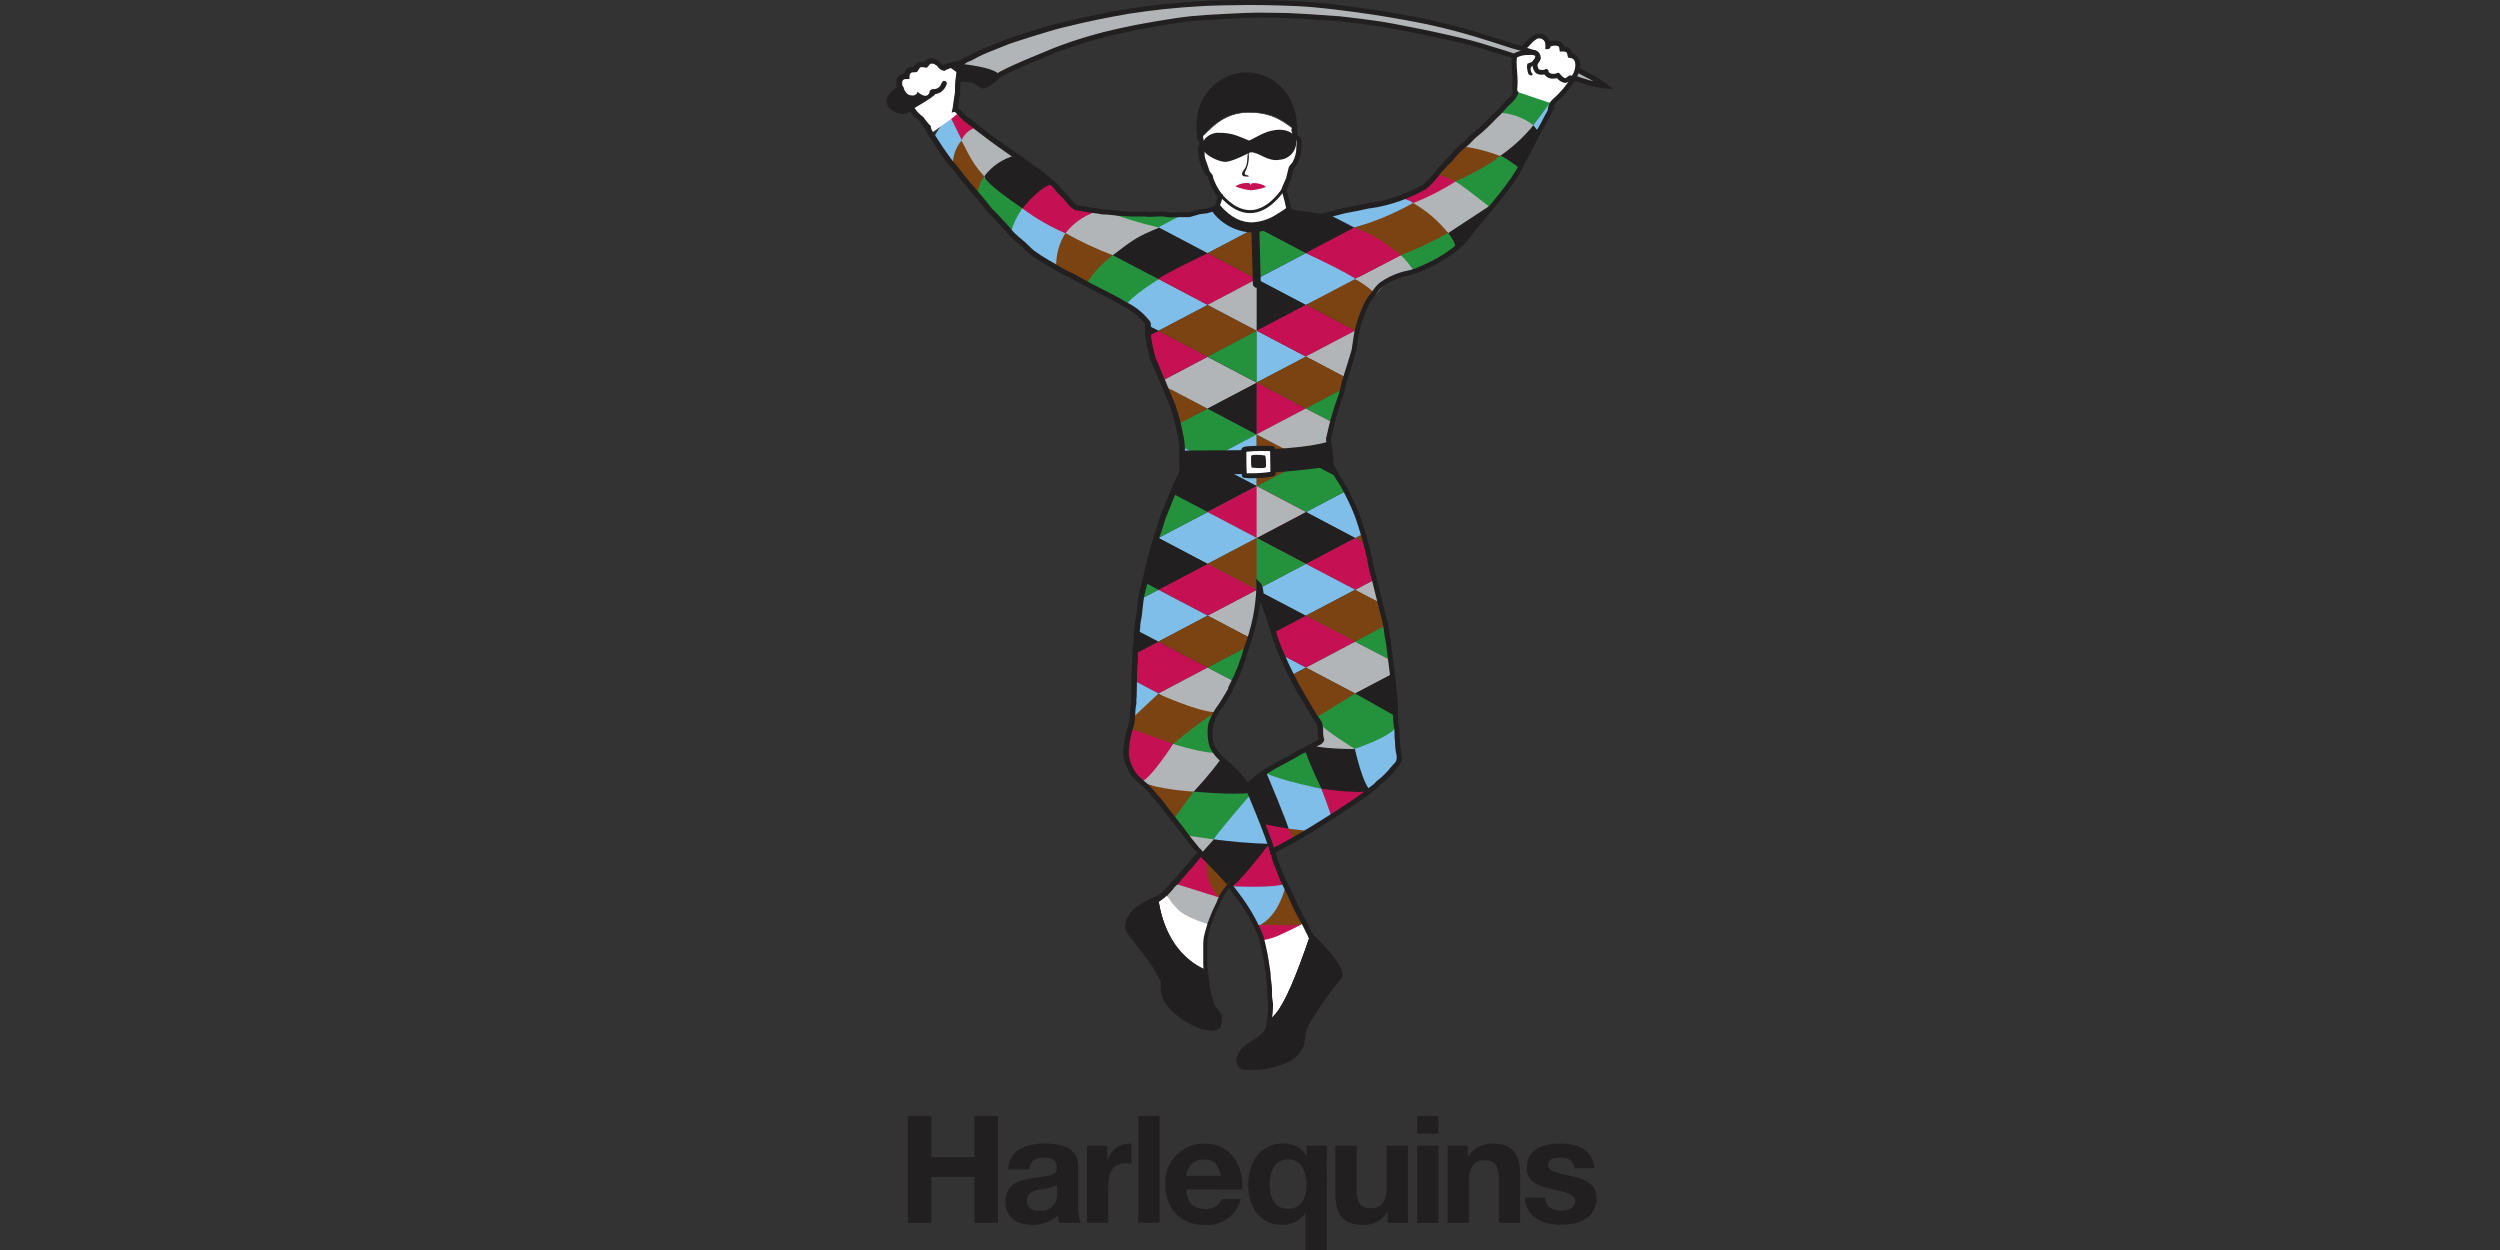 <?xml version="1.0" encoding="UTF-8"?>
<!-- Generator: Adobe Illustrator 27.1.0, SVG Export Plug-In . SVG Version: 6.00 Build 0)  -->
<svg xmlns="http://www.w3.org/2000/svg" xmlns:xlink="http://www.w3.org/1999/xlink" version="1.1" id="Layer_1" x="0px" y="0px" viewBox="0 0 2000 1000" style="enable-background:new 0 0 2000 1000;" xml:space="preserve">
<rect x="0" y="0" width="2000" height="1000" fill="#333333" stroke="none"/>
<style type="text/css">
	.st0{fill:#221F20;}
	.st1{fill:#C51153;}
	.st2{fill:#B2B5B7;}
	.st3{fill:#7EBEE9;}
	.st4{fill:#24923C;}
	.st5{fill:#7C4312;}
	.st6{fill:#FFFFFF;}
	.st7{fill:#FCDBC8;}
	.st8{fill:#E9CAB5;}
	.st9{fill:#DDE0E0;}
</style>
<g>
	<path id="Path_262" class="st0" d="M909.3,504l17.5,9.2l-19,10.1L909.3,504z"></path>
	<path id="Path_263" class="st1" d="M966.1,534l-39.3,20.8l-19.9-10.5l0.9-9.3l-0.1-11.6l19.1-10L966.1,534z"></path>
	<path id="Path_264" class="st2" d="M987.6,545.3l-8.4,16l-7,9.8l-30.8-6.5l-14.6-9.8l39.4-20.8L987.6,545.3z"></path>
	<path id="Path_265" class="st3" d="M1116.2,575l-32.5,20v5.2l8.7,36.6l27.4-28.3L1116.2,575z"></path>
	<path id="Path_266" class="st2" d="M1083.8,599.1l-7-13.9l-22-8.3l2.5,14.9l-8.7,5.5l17.4,9.9L1083.8,599.1z"></path>
	<path id="Path_267" class="st4" d="M1017.6,614.2l-6.2,7.4l45.9,9.5l-13.8-32.1L1017.6,614.2z"></path>
	<g id="Group_54">
		<g>
			<g id="Group_53">
				<path id="Path_268" class="st0" d="M1048.3,595.6c-0.4-0.2-5.2,1.3-4.4,4.5c4.7,12.9,10.4,25.5,16.9,37.6c0,0,37.8-4.7,36.5-5      c-6.4-1.9-13.4-33.5-13.4-33.5S1055.4,599.4,1048.3,595.6"></path>
				<path id="Path_269" class="st3" d="M1012.4,618.4c0,0,14.1,40.2,18.4,44.5c3.3,2.5,7.1,4.2,11.2,5l24.2-15.1l-9-21.8      C1057.3,631,1024.9,624.6,1012.4,618.4"></path>
				<path id="Path_270" class="st0" d="M999.6,627.1l-10.5,22.1l-1.9,4.6c0,0,38.8,12.3,43.5,9.2c1-0.6-18.1-46-18.1-46L999.6,627.1      z"></path>
				<path id="Path_271" class="st1" d="M1057.3,631l7.9,22.3l15.7-9.8l16.4-10.8C1085.5,635.3,1057.3,631,1057.3,631"></path>
				<path id="Path_272" class="st5" d="M1030.6,662.9l0.3,12.4l10.3-5.7l8.3-4.4L1030.6,662.9z"></path>
				<path id="Path_273" class="st1" d="M987.1,653.7c4.9,12.1,10.7,23.8,17.2,35.1l31-16c0,0-4.5-9.9-4.7-9.9      C1016,660.6,1001.5,657.5,987.1,653.7"></path>
				<path id="Path_274" class="st1" d="M950.3,693.6l-10.6,13.8c0,0,39,13.3,37.8,10.5c-4.8-10.8-12.6-39.8-12.6-39.8L950.3,693.6z"></path>
				<path id="Path_275" class="st5" d="M965.2,680c0,0-3.8,26.7,11.7,39.1l5.2-10.4l-2.8-9.5C975.2,692.4,970.5,686,965.2,680"></path>
				<path id="Path_276" class="st2" d="M940.3,707c0,0-24.6,10.8,23.5,38.8c2,1.2,2-6.7,2-6.7l11.9-20.4L940.3,707z"></path>
				<path id="Path_277" class="st4" d="M972.2,571.1l-8.2,1.8L937.8,589l0.5,9.8l34.1,8.6c1-0.9,2-1.9,2.9-2.9      c-0.2,0-5.4-6.1-5.4-6.1l-2.2-16.9L972.2,571.1z"></path>
				<path id="Path_278" class="st1" d="M904.5,581.2l34.3,13.9l-17.1,29.8l-9.1,0.4L902.3,614l-1.7-14.2L904.5,581.2z"></path>
				<path id="Path_279" class="st0" d="M997.6,628.6l3.8,8.8l-46.7-4l22.4-26.8L997.6,628.6z"></path>
				<path id="Path_280" class="st2" d="M973.5,602c0.4-0.1,4.6,2.7,3,5.6c-8.2,11-17.2,21.4-26.9,31.2c0,0-38.4-13.5-37.1-13.5      c6.6,0,26-30.1,26-30.1S965.6,603.6,973.5,602"></path>
				<path id="Path_281" class="st4" d="M1001.4,634.1c0,0-25,34.4-30.4,37.3c-5,2.3-10,4.3-15.2,6l-17.7-23.3l16.7-20.8      C954.8,633.3,987.6,636.4,1001.4,634.1"></path>
				<path id="Path_282" class="st3" d="M1002.7,637.3l12.2,33l0.5,4.9c0,0-40.7,0.6-44.3-3.7c-0.8-0.9,28.1-34.5,28.1-34.5      L1002.7,637.3z"></path>
				<path id="Path_283" class="st5" d="M954.8,633.3l-17,23.5L927.2,640l-13.1-14.5C924.6,631.5,954.8,633.3,954.8,633.3"></path>
				<path id="Path_284" class="st2" d="M971.2,671.5l-7.2,16.8l-6.2-10.2l-10.2-9.9L971.2,671.5z"></path>
				<path id="Path_285" class="st0" d="M1015.5,675.1c-8.3,12.3-17.7,23.9-28.1,34.5l-26.7-26.5c0,0,10.3-11.7,10.4-11.6      C985.9,673.4,1000.7,674.7,1015.5,675.1"></path>
				<path id="Path_286" class="st1" d="M1022.7,696.1l8.9,17.2l-46.5-4.4c4.1,0.7,30.2-33.7,30.2-33.7L1022.7,696.1z"></path>
				<path id="Path_287" class="st5" d="M1035.5,726.6l8.8,14.4c0,0-41.7,1.7-39.7-0.7c7.9-11.1,14.9-22.7,21-34.8L1035.5,726.6z"></path>
				<path id="Path_288" class="st3" d="M1029,706.6c0,0-4.9,26.9-23.3,34.5l-3.9-8.8L986,709C986,709,1021.1,710.9,1029,706.6"></path>
				<path id="Path_289" class="st1" d="M1044.7,740.1c-7.1,13.3-17,24.9-29.2,33.8c-1.9,1.3-3.9-10.8-3.9-10.8l-5.6-23L1044.7,740.1      z"></path>
				<path id="Path_290" class="st5" d="M972.5,569.8c-11.9,7.6-23.2,16-33.8,25.3l-34.5-12.2l0.6-9.5l21.6-18.4      C926.6,555,958.1,569.5,972.5,569.8"></path>
				<path id="Path_291" class="st1" d="M760.3,93.5l9.8,21.2l11.4-13c-4.4-3.5-8.6-7.3-12.4-11.4C766.3,86.8,760.3,93.5,760.3,93.5"></path>
				<path id="Path_292" class="st3" d="M746.7,111.8l18,25.3l5.6-23.3l-10-20.3C754.1,98.1,749.3,104.5,746.7,111.8"></path>
				<path id="Path_293" class="st4" d="M781.1,156.9l28.7,32l9.9-23.9c0,0-31.3-25.1-32.3-24C783.7,145.6,781.5,151.1,781.1,156.9"></path>
				<path id="Path_294" class="st2" d="M769,112.8c-2.2,5.8,19.1,29.8,19.1,29.8l23.8-17c-11.1-6.2-21.1-14.4-29.3-24.1      C776.4,102.7,771.3,106.9,769,112.8"></path>
				<path id="Path_295" class="st5" d="M762.6,135.1c0,0,26.6,30.2,21.5,23.6c-5.1-6.6,3.3-17.7,3.3-17.7      c-11.9-12.2-17.5-29.2-18.4-28.3C763.8,119,761.4,127.1,762.6,135.1"></path>
				<path id="Path_296" class="st0" d="M787.4,141c1.6,6.7,31.2,26.1,31.2,26.1l24.3-21l-30.6-21.8      C802.3,126.9,793.6,132.8,787.4,141"></path>
				<path id="Path_297" class="st1" d="M817.4,167.5l31.2,25.1l30.2-23.5c-8.1-0.4-16-2.6-23.1-6.4c-7.9-5.1-11.2-15.8-12.2-15.7      C832.5,147.7,817.4,167.5,817.4,167.5"></path>
				<path id="Path_298" class="st3" d="M809,188.3l37.3,27.8l6-29.5c-12.2-5.2-23.8-11.9-34.4-19.9      C817.9,166.6,808.6,179.6,809,188.3"></path>
				<path id="Path_299" class="st4" d="M894.4,170.4c-2.3,8.1,33,11.7,33,11.7l20.8-10.7l-48.5-0.5      C899.7,170.9,894.9,168.7,894.4,170.4"></path>
				<path id="Path_300" class="st5" d="M845,214.3c0,0,30.2,17.9,30.1,16.7c-1.2-14,15.1-26.9,15.1-26.9l-37.4-18.3      C847.2,194.3,844.5,204.3,845,214.3"></path>
				<path id="Path_301" class="st2" d="M946.1,373l-1.9,3.6l-1.8,4.3l23.8-12.5l-19-10l-0.3,8.3L946.1,373z"></path>
				<path id="Path_302" class="st4" d="M941.5,339.3l3.5,17.1l2.6,2.2l18.6,9.8l39.4-20.8l-39.4-20.7L941.5,339.3z"></path>
				<path id="Path_303" class="st5" d="M940.4,330.8l1.5,5.1l0.8,3.3l23.4-12.3l-34.3-18.1l5.3,13.1L940.4,330.8z"></path>
				<path id="Path_304" class="st2" d="M928.9,305l2.6,4.8c1.9,0.5,3.8,1.1,5.6,1.9l28.9,15.2l39.4-20.7l-39.4-20.7L928.9,305z"></path>
				<path id="Path_305" class="st1" d="M918.4,268.9l2.1,14.8l6.6,15.1l3.3,5.4l35.7-18.8l-39.4-20.7L918.4,268.9z"></path>
				<path id="Path_306" class="st3" d="M895.3,241.5l15.7,9.3l6.4,9.6l7.2,3.1l2.2,1.1l39.4-20.7l-39.4-20.7L895.3,241.5z"></path>
				<path id="Path_307" class="st5" d="M926.7,264.7l39.4,20.7l39.4-20.7l-39.4-20.7L926.7,264.7z"></path>
				<path id="Path_308" class="st1" d="M923.1,221.2l43,22.8l39.4-20.7l-39.4-20.7L923.1,221.2z"></path>
				<path id="Path_309" class="st0" d="M879.3,198.5l47.4,24.8c2.7-3.1,39.3-20.7,39.3-20.7l-39.4-20.7L879.3,198.5z"></path>
				<path id="Path_310" class="st3" d="M946.9,171.2l-20.1,10.6l39.3,20.7l39.4-20.7l-25.6-13.5l-12.5,0.1L946.9,171.2z"></path>
				<path id="Path_311" class="st5" d="M966.1,202.5l39.4,20.8v-41.5L966.1,202.5z"></path>
				<path id="Path_312" class="st2" d="M966.1,243.9l39.4,20.7v-41.5L966.1,243.9z"></path>
				<path id="Path_313" class="st4" d="M966.1,285.4l39.4,20.7v-41.5L966.1,285.4z"></path>
				<path id="Path_314" class="st0" d="M966.1,326.9l39.3,20.8v-41.5L966.1,326.9z"></path>
				<path id="Path_315" class="st3" d="M966.1,368.3l39.3,20.7v-41.5L966.1,368.3z"></path>
				<path id="Path_316" class="st2" d="M966.1,409.7l39.4,20.8V389L966.1,409.7z"></path>
				<path id="Path_317" class="st4" d="M966.1,451.2l39.4,20.7v-41.5L966.1,451.2z"></path>
				<path id="Path_318" class="st4" d="M869.6,227l20.8,11.1c0,0,9.8,8.7,10.6,6.3c2.4-6.6,25.9-21,25.9-21l-36.7-19.2      C890.2,204.2,874.5,216.1,869.6,227"></path>
				<path id="Path_319" class="st2" d="M852.4,186.5c12.1,6.8,24.8,12.7,37.8,17.7c15.8-12,18.8-14.7,37.2-22.1      c-15.6-3.6-30.9-8.3-45.7-14.2C870.1,170.6,859.7,177.1,852.4,186.5"></path>
				<path id="Path_320" class="st3" d="M1025.2,523.7l19.6,10.3l-11.8,6.2L1025.2,523.7z"></path>
				<path id="Path_321" class="st0" d="M1008.7,473.6l36.1,19l-25.6,13.4l-1.8-4.9l-4.7-13.9l-3.9-9.3L1008.7,473.6z"></path>
				<path id="Path_322" class="st5" d="M1092.5,434.9l-8.4-4.5l6.6-3.5L1092.5,434.9z"></path>
				<path id="Path_323" class="st3" d="M1084.7,411.4l5.7,15.7l-6.3,3.3l-39.4-20.7l32.2-17l3.2,9.2L1084.7,411.4z"></path>
				<path id="Path_324" class="st0" d="M918.2,260.1l8.5,4.6l-8.3,4.2L918.2,260.1z"></path>
				<path id="Path_325" class="st4" d="M1070,381.6l3.5,6.5l2.8,4.9l-31.6,16.7l-39.4-20.8l39.4-20.7L1070,381.6z"></path>
				<path id="Path_326" class="st2" d="M1104,482.4l-20-10.5l15.3-8.1L1104,482.4z"></path>
				<path id="Path_327" class="st3" d="M945.5,357.3l20.5,10.8l-20.2,10.6l0.1-7.6L945.5,357.3z"></path>
				<path id="Path_328" class="st0" d="M1005.4,388.9L966,409.6l-28.2-14.8l3.6-7.6l3.6-8l21-11L1005.4,388.9z"></path>
				<path id="Path_329" class="st1" d="M1044.7,409.6l-39.4,20.8L966,409.6l39.4-20.7L1044.7,409.6z"></path>
				<path id="Path_330" class="st0" d="M1084.1,430.4l-39.3,20.7l-39.4-20.7l39.4-20.8L1084.1,430.4z"></path>
				<path id="Path_331" class="st1" d="M1092.5,434.8l3.8,19.8l2.7,9.4l-14.9,7.9l-39.4-20.7l39.4-20.7L1092.5,434.8z"></path>
				<path id="Path_332" class="st3" d="M1005.4,430.4L966,451.1l-39.4-20.7l39.4-20.7L1005.4,430.4z"></path>
				<path id="Path_333" class="st5" d="M1044.7,451.1l-39.4,20.7L966,451.1l39.3-20.7L1044.7,451.1z"></path>
				<path id="Path_334" class="st3" d="M1084.1,471.8l-39.4,20.7l-39.4-20.7l39.4-20.7L1084.1,471.8z"></path>
				<path id="Path_335" class="st5" d="M1104.7,482.7l2,9.1l1.4,8.9l-24.1,12.7l-39.4-20.8l39.4-20.7L1104.7,482.7z"></path>
				<path id="Path_336" class="st4" d="M937.9,394.8l28.2,14.8l-39.4,20.7l-1.9-1l3-6.1l1.2-6.7L937.9,394.8z"></path>
				<path id="Path_337" class="st4" d="M1112,528l-28-14.7l24.4-12.9L1112,528z"></path>
				<path id="Path_338" class="st2" d="M1008.7,473.5l-2.8,10.1l-2.8,17.8l-3,9l-34-17.9l39.4-20.7L1008.7,473.5z"></path>
				<path id="Path_339" class="st1" d="M1084.2,513.3l-39.4,20.7l-18.5-9.7l-4.1-8.3l-3.2-9.8l25.8-13.6L1084.2,513.3z"></path>
				<path id="Path_340" class="st2" d="M1112.3,528.1l0.7,5.9l0.5,5.3l-29.4,15.5l-39.3-20.7l39.3-20.7L1112.3,528.1z"></path>
				<path id="Path_341" class="st0" d="M1114.9,562.6l1.2,5.5l0.8,5.9l-32.8-19.2l29.5-15.5l0.7,10.1L1114.9,562.6z"></path>
				<path id="Path_342" class="st1" d="M1005.5,471.8l-39.4,20.7l-39.4-20.7l39.4-20.7L1005.5,471.8z"></path>
				<path id="Path_343" class="st5" d="M1084.2,554.8l-31.1,19.9l-4.8-6.9l-8.4-13.8l-6.7-13.6l11.8-6.2L1084.2,554.8z"></path>
				<path id="Path_344" class="st4" d="M1116.1,572.8l0.4,3.3c0,0,4.8-1.9,0.1,5.8c-4.7,7.8-32.8,17.2-32.8,17.2      s-24.9-15.3-28.3-20.7c-3.4-5.4-0.7-1.5-0.7-1.5l-2.3-2.6l31.6-19.5L1116.1,572.8z"></path>
				<path id="Path_345" class="st4" d="M986.5,544.7L966.1,534l31.5-16.6L986.5,544.7z"></path>
				<path id="Path_346" class="st3" d="M906.6,544.1l20.2,10.7l-20.2,19L906.6,544.1z"></path>
				<path id="Path_347" class="st0" d="M966.1,451.1l-39.4,20.7l-11.2-5.9l3.2-15.4l5.7-19l2.3-1.2L966.1,451.1z"></path>
				<path id="Path_348" class="st4" d="M915.6,465.9l11.1,5.9l-14.5,7.7L915.6,465.9z"></path>
				<path id="Path_349" class="st3" d="M966.1,492.5l-39.3,20.8l-17.4-9.1l2-13.2l1.5-11.8l13.9-7.3L966.1,492.5z"></path>
				<path id="Path_350" class="st5" d="M1000.1,510.4l-0.8,3.5l-1.1,3.2L966.1,534l-39.4-20.8l39.4-20.7L1000.1,510.4z"></path>
				<path id="Path_351" class="st0" d="M958.5,683.6l2.8-2.9c0,0,12.5,11.8,22.9,23.9l-3,2.6C971,695.5,958.8,683.9,958.5,683.6       M958.5,683.6L958.5,683.6L958.5,683.6z"></path>
				<path id="Path_352" class="st2" d="M1260.5,55.3c3.9,1.8,8.3,4.6,11.9,6.2c3.9,2.1,7.6,4.5,11.1,7.3c-5.4-0.8-10.7-2-15.9-3.7      c-4.2-1.4-6.4-1.9-10.5-3.5c-0.4-0.9-0.3-2,0.1-2.9c0.3-1.1,1-2.1,1.8-2.8C1259.4,55.6,1260,55.4,1260.5,55.3"></path>
				<path id="Path_353" class="st0" d="M1283.3,70.8c-5.5-0.8-11-2.1-16.3-3.8c-4.1-1.4-6.4-1.8-10.6-3.5l-0.8-0.3l-0.3-0.8      c-0.3-0.7-0.5-1.4-0.5-2.1c0-0.9,0.2-1.7,0.6-2.5c0.5-1.4,1.3-2.6,2.4-3.6c0.7-0.5,1.6-0.9,2.5-1l0.6-0.1l0.6,0.2      c4,1.9,8.4,4.6,11.9,6.2c4,2.1,7.9,4.6,11.4,7.4l6.1,4.5L1283.3,70.8z M1268.3,63.2c1.5,0.5,3.8,1.2,6.4,1.8c-1-0.6-2-1.2-3-1.7      c-3.6-1.7-7.7-4.2-11.2-5.9c0,0-0.1,0-0.1,0.1c-0.5,0.4-0.6,0.6-1.2,1.9c-0.1,0.2-0.2,0.5-0.2,0.7      C1262.2,61.4,1264.4,61.9,1268.3,63.2"></path>
				<path id="Path_354" class="st6" d="M972,168.9l17.5,11l26-0.8l17-7.1l-5.3-19.7l-50.3,2.5L972,168.9z"></path>
				<path id="Path_355" class="st2" d="M794.4,62.6c0,0,159.5-101.1,421.2-17.1l4.5-5.5c0,0-254.1-94.6-453.4,13.1L794.4,62.6z"></path>
				<path id="Path_356" class="st0" d="M799.5,60.2c-2.6-6.5-31.4-9.2-31.4-9.2c-8.7,0.2-36.1,12.3-47.9,19.8      c-18.3,11.5-1.7,17.5,2.7,18.1c4.5-0.2,8.7-1.8,12.3-4.5c6-3.4,15.9-8.2,18-9.8c4.4-3.5,14.4-10.8,22.4-10.8      c6.4,0,6.6,2.9,12.4,4.6C792.3,66.3,796.1,63.5,799.5,60.2"></path>
				<path id="Path_357" class="st6" d="M764.5,63.4l0.6-5.8c-2.1-1.5-4.5-3.3-7-4.8c-1.6-1-3.5,1-5.2,0.4c-1.7-0.7-3.3-4-5.1-4.1      c-1.1-0.1-2.2,0-3.3,0.3c-1.9,0.4-2.4,2.3-3.8,2.8c-2.5-1.4-5.6-0.5-7,2c-0.3,0.5-0.5,1.1-0.6,1.7c-4.6,0-6.5,1-6.5,5.2      c-4.4,0-8.4,2.7-6.3,5.7c4.3,6.1,4.3,9.6,9.8,9.6c2.3,0,4.2-1.9,3.7-3.1c8.6,7.3,10.1,0.6,10.1-1.2c1.4,0.9,3.1,1.2,4.7,0.7      c1.2-0.2,2-0.5,1.6,0.2c-2.3,4.2-11.2,8.8-14.9,11.2c-1.9,1.2-2.3,1.3-5,3.1l11.3,12.8c-0.5,1.3,1.2,7.7,2.4,7      c3.7-2.3,16.8-11.8,17.5-12.4c0.6-0.6,5.6-4.5,5.6-4.5c0.3-1.5-3.2-2.6-3.1-2.8c2.2-6.8,3.2-13.9,2.9-21      C767,65.4,765.2,63.4,764.5,63.4"></path>
				<path id="Path_358" class="st6" d="M1212.8,42.9l13.6,0.1c0.1-0.2-8-4.5-8-4.5l10-8.5c6.2-3,8.3,5.9,9.7,6.4      c0,0,10.4-5.2,11.2,3.1c4.6,0,6.4,1.1,6.4,5.3c3.8,0.3,6.6,3.5,6.3,7.3c0,0.3-0.1,0.6-0.1,0.8c-2.5,16-21.3,28.2-22,33.1      c-0.2,1.2-25.2-10.2-26.3-11.3c-2.8-2.8,0.6-4.2-1.8-24.2C1211.7,49.9,1212,42.9,1212.8,42.9"></path>
				<path id="Path_359" class="st0" d="M1222.2,50.8c2.9-1,2.7-0.6,4.3-2.2c2.7-2.6,1.3-7,4.2-6c1.2,1.1,1.9,2.7,2,4.3      c-0.6,1.5-1.4,2.9-2.4,4.1c-0.3,1.2-2.8,1.5-2.8,1.5c-1.3-0.3-2.6,0.6-2.9,1.9c0,0.2-0.1,0.4-0.1,0.6c0,4,2.1,3.5,1.4,4.9      c-0.8,1.4-3.1-0.6-3.1-0.6c-0.5-1.2-0.9-2.5-1-3.8c-0.3-1.4-0.3-2.9,0.1-4.3"></path>
				<path id="Path_360" class="st6" d="M928.4,717.6c1.4-1.1,2.7-2.2,4-3.4c2.8,5.4,6.5,10.2,11,14.4c1.2,1,2.5,1.9,3.9,2.7      c0.4,0.4,0.9,0.7,1.5,0.9c2.5,1.4,5.1,2.6,7.7,3.6c0.8,0.4,1.6,0.7,2.1,0.9c0,0,4.4,1.4,7.4,2.4c0.5,0.2,1.1,0.3,1.7,0.4      c-1.6,5.1-2.6,10.3-2.9,15.6c-0.4,7.1-0.4,14.1,0.2,21.2c0-0.5-31.6-9.7-38.4-57L928.4,717.6z"></path>
				<path id="Path_361" class="st0" d="M965.5,782.2c-0.2-1.9-0.4-3.9-0.6-6.1c0-0.5-31.6-9.7-38.4-57c-6.8,1.9-13.1,5.4-18.3,10.2      c-5.2,5-8.5,11.6-3.1,18.5c36.7,46.6,21.5,36.1,26.4,48.9c6.4,16.7,42,32,43.9,23.1C978.2,805.4,969.4,817.3,965.5,782.2"></path>
				<path id="Path_362" class="st0" d="M965.5,782.2h0.2c-0.2-1.9-0.4-3.9-0.6-6.1l0,0c0-0.1,0-0.1-0.1-0.1      c-0.2-0.1-0.4-0.2-0.6-0.3c-4.2-1.9-31.5-13-37.7-56.6l-0.1-0.2l-0.1,0c-0.3,0-0.6,0.1-0.8,0.2c-6.3,2.4-12,5.9-17,10.4      c-3.3,2.7-5.3,6.7-5.6,10.9c0.1,2.8,1.1,5.5,2.9,7.6c7.8,9.6,15.1,19.6,21.8,30c2.4,3.1,3.8,6.9,4.1,10.8c0,1.1-0.2,2.1-0.2,3.3      c0,1.9,0.4,3.8,1.2,5.5c3.7,7.5,9.6,13.6,16.9,17.6c6.2,4.2,13.3,6.8,20.7,7.6c1.2,0,2.3-0.2,3.4-0.7c0.9-0.4,1.5-1.3,1.7-2.2      c0.3-1.5,0.5-3.1,0.6-4.6c0.1-1.5-0.3-2.9-1.2-4.1c-1.8-2.2-3.3-4.6-4.5-7.1c-2.6-7-4.2-14.3-4.8-21.8L965.5,782.2l-0.2,0.1      c0.3,8.8,2.5,17.3,6.5,25.1c1.1,1.8,2.1,2.9,2.8,3.9c0.8,1.1,1.2,2.5,1.1,3.9c0,1.5-0.2,3-0.6,4.5c-0.2,0.8-0.7,1.6-1.5,2      c-1,0.5-2.1,0.7-3.2,0.6c-7.3-0.8-14.3-3.4-20.4-7.6c-7.2-3.9-13.1-10-16.8-17.4c-0.7-1.7-1.1-3.5-1.2-5.4      c0-1.1,0.2-2.1,0.2-3.3c-0.3-4-1.8-7.8-4.2-10.9c-6.7-10.4-14-20.5-21.8-30.1c-1.8-2-2.8-4.6-2.8-7.3c0.4-4.1,2.3-7.9,5.5-10.6      c3.3-3,6.9-5.6,10.9-7.6c1.7-0.9,3.3-1.6,4.5-2.1c0.5-0.2,1-0.4,1.5-0.6c0.2-0.1,0.5-0.2,0.7-0.2v-0.1l-0.1,0.1h0.1v-0.1      l-0.1,0.1l0.1-0.1l-0.2,0l0.1,0.1l0.1-0.1l-0.2,0c1.7,17.4,9.4,33.8,21.8,46.2c3.5,3.3,7.4,6.2,11.6,8.5      c1.5,0.8,2.8,1.4,3.7,1.8c0.4,0.2,0.8,0.3,1,0.4c0.1,0,0.2,0.1,0.3,0.1h0l0.1-0.1h-0.1c0,0.1,0.1,0.1,0.1,0.1l0.1-0.1h-0.1h0.2      h-0.2c0.2,2.2,0.4,4.2,0.6,6.1L965.5,782.2z"></path>
				<path id="Path_363" class="st0" d="M1016.2,817.2c0-0.2,0-0.4,0.1-0.7C1016.3,816.8,1016.2,817,1016.2,817.2"></path>
				<path id="Path_364" class="st0" d="M1016.2,817.2h0.2c0-0.2,0-0.4,0.1-0.7l-0.4,0c0,0.2-0.1,0.4-0.1,0.7l0.4,0H1016.2h0.2      c0-0.2,0-0.5,0.1-0.7h-0.2h-0.2c0,0.2-0.1,0.5-0.1,0.7L1016.2,817.2l0.2,0L1016.2,817.2z"></path>
				<path id="Path_365" class="st6" d="M1048.2,748.4c0-0.1,0.7,0.5,1.8,1.5l-0.8-0.1c0,0-1.8-4.4-5.7-11.6      c-5.7,3.2-11.5,6.1-17.5,8.7c-5,2.6-10.3,4.4-15.8,5.3c3.7,15.4,5.9,31.2,6.4,47c0.4,5.8,0.3,11.6-0.3,17.4      C1017.2,811.2,1024.3,818.9,1048.2,748.4"></path>
				<path id="Path_366" class="st0" d="M1050,749.8c-1.1-1-1.8-1.6-1.8-1.5c-23.8,70.6-30.9,62.8-31.9,68.2c0,0.2-0.1,0.5-0.1,0.7      c0,0.1,0,0.2,0,0.3c-0.1,1.4-0.4,2.8-0.8,4.1c-4.5,14.1-27.4,14.6-22.5,30c1.6,4.9,41.5,2.1,48-14.6c4.9-12.9-6-8.8,30.7-55.4      C1075.7,776.4,1056.1,755.5,1050,749.8"></path>
				<path id="Path_367" class="st0" d="M1050,749.8l0.1-0.1c-0.5-0.5-0.9-0.8-1.2-1.1c-0.1-0.1-0.3-0.2-0.4-0.3l-0.1-0.1l-0.2,0      l-0.2,0.1c-11.9,35.3-19.6,51-24.5,58.5c-1.5,2.4-3.3,4.6-5.3,6.6c-1.2,1.1-1.9,1.7-2.1,3.1c0,0.2-0.1,0.5-0.1,0.7      c0,0.1,0,0.2,0,0.3c-0.1,1.4-0.4,2.8-0.8,4.1c-2.7,5.8-7.3,10.5-13,13.3c-2.5,1.5-4.9,3.4-7,5.4c-1.9,1.9-3.1,4.5-3.1,7.3      c0,1.4,0.3,2.8,0.7,4.1c0.3,0.9,1.3,1.4,3,1.8c2.1,0.4,4.2,0.6,6.3,0.6c7.7-0.1,15.3-1.4,22.5-3.9c7.1-1.8,13.1-6.5,16.6-13      c0.9-2.4,1.5-5,1.7-7.5c0.4-4.7,1.9-9.2,4.4-13.2c7.3-12.1,15.5-23.7,24.5-34.6c0.4-0.6,0.6-1.3,0.6-2c-0.3-2.5-1.2-5-2.7-7.1      c-5.6-8.4-12.2-16.1-19.6-23L1050,749.8l-0.1,0.1c4.7,4.5,9,9.2,13.2,14.2c2.3,2.8,4.4,5.7,6.3,8.7c1.4,2,2.3,4.4,2.7,6.9      c0,0.6-0.2,1.2-0.6,1.7c-18.4,23.3-24.8,34-27.3,40.4c-0.9,2.4-1.5,5-1.7,7.6c-0.2,2.6-0.8,5.1-1.7,7.5      c-3.4,6.4-9.3,11-16.3,12.8c-7.2,2.5-14.8,3.8-22.4,3.9c-2.1,0-4.2-0.1-6.2-0.6c-1.6-0.4-2.5-0.9-2.7-1.5      c-0.4-1.3-0.7-2.6-0.7-4c0-2.6,1.1-5.2,3-7c3.4-3,7.1-5.7,11-8c4.2-2.5,7.4-6.3,9.2-10.8c0.5-1.4,0.7-2.8,0.8-4.2      c0-0.1,0-0.2,0-0.3h-0.2h0.2c0-0.2,0.1-0.4,0.1-0.7h-0.2h0.2c0.2-1.3,0.8-1.7,2-2.9c4-4.1,7.2-8.9,9.6-14.1      c8-16.5,14.8-33.7,20.3-51.2l-0.2-0.1v0.2l0.2-0.1l-0.2-0.1v0.1l0,0.1h0v-0.1l0,0.1c0.2,0.1,0.4,0.3,0.6,0.4      c0.3,0.2,0.7,0.6,1.1,1L1050,749.8z"></path>
				<path id="Path_368" class="st0" d="M994.2,629.5l-0.1,0L994.2,629.5z"></path>
				<path id="Path_369" class="st0" d="M998.1,628.7l0,0.3l0.2,0L998.1,628.7z"></path>
				<path id="Path_370" class="st0" d="M1006.1,466.6L1006.1,466.6z"></path>
				<path id="Path_371" class="st3" d="M1048.8,216.2L1048.8,216.2L1048.8,216.2L1048.8,216.2z"></path>
				<path id="Path_372" class="st6" d="M1061.8,354.7L1061.8,354.7"></path>
				<path id="Path_373" class="st6" d="M1241.2,86.6l-1-0.5v-0.1L1241.2,86.6C1241.2,86.6,1241.2,86.6,1241.2,86.6"></path>
				<path id="Path_374" class="st7" d="M1239.7,86L1239.7,86l-3.4-1.4l0.1-0.1L1239.7,86L1239.7,86L1239.7,86z"></path>
				<path id="Path_375" class="st7" d="M1240.1,86.2l-0.5-0.2h0.1h0.1l0,0L1240.1,86.2L1240.1,86.2"></path>
				<path id="Path_376" class="st8" d="M1220,77.6l-4.2-1.8l-0.9-0.5L1220,77.6L1220,77.6z"></path>
				<path id="Path_377" class="st8" d="M1215.8,75.8l-2.5-1.1c0,0-0.1-0.1-0.1-0.1l1.8,0.8L1215.8,75.8"></path>
				<path id="Path_378" class="st7" d="M763.1,88.5l1.9-1.2l0,0.1L763.1,88.5z"></path>
				<path id="Path_379" class="st9" d="M742.6,102.7c-0.2-0.4-0.4-0.7-0.6-0.9h0.1c0.1,0.1,0.2,0.3,0.3,0.5l8.5,0.3l-8.5-0.3      C742.4,102.4,742.5,102.5,742.6,102.7"></path>
				<path id="Path_380" class="st4" d="M1044.7,202.4l-39.4,20.7v-41.5L1044.7,202.4z"></path>
				<path id="Path_381" class="st0" d="M1044.8,243.8l-39.4,20.7v-41.4L1044.8,243.8z"></path>
				<path id="Path_382" class="st3" d="M1044.8,285.3l-39.4,20.7v-41.5L1044.8,285.3z"></path>
				<path id="Path_383" class="st1" d="M1044.7,326.8l-39.4,20.8V306L1044.7,326.8z"></path>
				<path id="Path_384" class="st5" d="M1044.7,368.2l-39.4,20.7v-41.5L1044.7,368.2z"></path>
				<path id="Path_385" class="st2" d="M1044.7,409.6l-39.4,20.8v-41.5L1044.7,409.6z"></path>
				<path id="Path_386" class="st4" d="M1044.7,451.1l-39.4,20.7v-41.5L1044.7,451.1z"></path>
				<path id="Path_387" class="st3" d="M1088.7,222.5l-43.9,21.4l-39.4-20.7l39.4-20.7L1088.7,222.5z"></path>
				<path id="Path_388" class="st5" d="M1100.7,231.9l-9,13.7l-5.4,17.9l-2.2,1.1l-39.4-20.7l39.4-20.7L1100.7,231.9z"></path>
				<path id="Path_389" class="st2" d="M1132.2,218.6l-22.8,5.2c0,0-8.2,13.3-9.4,11c-4.8-4.6-10.2-8.5-16-11.6l36.7-19.2      C1125.9,207.5,1129.9,212.6,1132.2,218.6"></path>
				<path id="Path_390" class="st0" d="M1063.9,171.1l20.1,10.6l-39.3,20.7l-39.4-20.7l25.6-13.5l16,3.9L1063.9,171.1z"></path>
				<path id="Path_391" class="st1" d="M1134.3,197.2c0,0-50.2,25.9-50.2,25.9c-2.7-3.1-39.4-20.7-39.4-20.7l39.4-20.7L1134.3,197.2      z"></path>
				<path id="Path_392" class="st3" d="M1240.5,84.5l-9.6,22.1l-4.6-6.4c0,0,8.6-11,11.8-16.3S1240.5,84.5,1240.5,84.5"></path>
				<path id="Path_393" class="st4" d="M1239.9,82.3l-13.5,18l-29.9-8.2l17.8-18.4L1239.9,82.3z"></path>
				<path id="Path_394" class="st2" d="M1226.7,100.2l-16.7,31.9l-40.7-14.8c0,0,27.6-27.1,29.1-27.1      C1208.7,90.4,1218.7,93.9,1226.7,100.2"></path>
				<path id="Path_395" class="st0" d="M1231.5,106.2l-17.1,30.6l-15.5-11.3c10.5-7,19.8-15.5,27.8-25.2L1231.5,106.2z"></path>
				<path id="Path_396" class="st5" d="M1200.2,124.8l-31.2,24.4l-19.8-10.4c6.4-7.6,13.2-14.9,20.4-21.8      C1180.1,118.4,1190.3,121,1200.2,124.8"></path>
				<path id="Path_397" class="st4" d="M1216,134.8l-24.1,32.4l-28.2-21.7c0,0,26-11.6,36.3-20.7      C1201.4,123.6,1216,134.8,1216,134.8"></path>
				<path id="Path_398" class="st1" d="M1164.7,145.7l-35.5,20l-6.8-7.9c5.6-1.7,11-4.2,16-7.4c4.2-3.1,7.9-6.8,11-10.9      C1154.8,140.6,1160,142.7,1164.7,145.7"></path>
				<path id="Path_399" class="st2" d="M1193.2,166.8l-33.7,20.5l-30.9-24.1c12.4-4.7,24.3-10.7,35.5-17.8      C1165.4,144.6,1193.2,166.8,1193.2,166.8"></path>
				<path id="Path_400" class="st0" d="M1193,166.3l-29.3,34.3l-5.1-14.2l32.6-21.4L1193,166.3z"></path>
				<path id="Path_401" class="st3" d="M1130.3,162.4c2.3,8.1-46.9,19.6-46.9,19.6l-20.8-10.7l56.3-13.7      C1119,157.7,1129.9,160.7,1130.3,162.4"></path>
				<path id="Path_402" class="st4" d="M1164.4,198.9c-0.9,7-33.7,20.5-33.6,19.3c0.3-3.9-10.1-14.1-10.1-14.1l37.4-18.3      C1158,185.8,1165,193.9,1164.4,198.9"></path>
				<path id="Path_403" class="st5" d="M1158.5,186.4c-12.1,6.8-24.8,12.7-37.8,17.7c-15.8-12-18.8-14.7-37.2-22.1      c16.4-4.7,32.1-11.2,46.9-19.6C1141.2,168.5,1150.7,176.7,1158.5,186.4"></path>
				<path id="Path_404" class="st1" d="M1084.1,264.6l-39.4,20.7l-39.4-20.7l39.4-20.7L1084.1,264.6z"></path>
				<path id="Path_405" class="st2" d="M1085.7,265.4l-2.9,14.9l-4.3,13.9l-2.2,7.7l-31.6-16.7l39.4-20.7L1085.7,265.4z"></path>
				<path id="Path_406" class="st5" d="M1076.3,301.9l-0.5,4.1c-0.5-0.1-2.1,5.5-2.1,5.5l-29,15.3l-39.4-20.8l39.4-20.7      L1076.3,301.9z"></path>
				<path id="Path_407" class="st4" d="M1067.7,329.2l-1.5,4.8l-1.3,3.4l-20.2-10.6l28.9-15.3l-2.5,9.5L1067.7,329.2z"></path>
				<path id="Path_408" class="st0" d="M1064.7,372.9l1.9,3.6l1.8,4.3l-23.8-12.5l18.9-10l0.3,8.3L1064.7,372.9z"></path>
				<path id="Path_409" class="st2" d="M1064.9,337.4l-4,13.6l2.3,7.4l-18.6,9.8l-39.4-20.7l39.4-20.7L1064.9,337.4z"></path>
				<path id="Path_410" class="st6" d="M959.6,108.7c0.6,0.7,1.1,1.6,1.3,2.6c0.8,9.3,2.8,18.5,5.7,27.4c0.8,1.8,1.9,3.6,2.6,5.5      c5,12.8,17.2,27.1,31.6,26.1c15-1,23.6-12.6,28.4-26.4c1.3-2.6,2.4-5.3,3.3-8.1c1.1-4.9,5.6-9.9,6.1-14.5c0.2-2.1-0.1-7.1,0-9.1      c0.2-3-3.7-3.9-3.7-6.3c0-16.6-38.4-20.4-38.4-20.4C981,88,962.1,103.6,959.6,108.7"></path>
				<path id="Path_411" class="st0" d="M994.2,137.3L994.2,137.3c-1.4,2.4,0.1,3.5,1,3.8l3.6,0.2c1.1-2.3-5.9,0.9-1.6-6.1      c1.6-4,2.2-8.3,1.8-12.6c0.1-0.8,0.4-1.5,0.9-2.2c-2.5,1.1-1.6,6.3-2.5,10.6C996.6,134.8,995.3,135.2,994.2,137.3"></path>
				<path id="Path_412" class="st1" d="M1000.2,147.3c-1.6-2.6-11.7,0.6-11.7,1.9c4,1.7,8.2,2.7,12.5,3c1.8,0,11.5-1.8,11.5-2.8      c0-1.3-10.6-4.7-11.7-1.9C1000.4,148.4,1000.7,148.1,1000.2,147.3"></path>
				<path id="Path_413" class="st0" d="M959.8,110.3C954.9,77,975,60,999.1,60.1c20.9,0,37.1,19.5,37.1,43.6      c-7.9-5-16.1-13.9-37-13.9s-30.8,13.4-38.6,20.5"></path>
				<path id="Path_414" class="st0" d="M960.8,110.2h0.2c-0.5-3-0.7-6-0.7-9c-1.2-21.3,15.2-39.5,36.5-40.7c0.8,0,1.5-0.1,2.3-0.1      c10.2,0.1,19.8,4.8,26.2,12.8c7,8.7,10.8,19.5,10.7,30.7h0.2l0.1-0.2c-7.8-4.9-16.2-14.1-37-14.1c-20.9,0-30.7,13.4-38.5,20.4      L960.8,110.2l0.2,0L960.8,110.2l0.1,0.2c7.9-7.1,17.5-20.3,38.3-20.3s29,9.1,36.8,14l0.3,0.2v-0.4c0.1-11.2-3.7-22.2-10.8-30.9      c-6.5-8-16.2-12.8-26.5-12.9c-9.9,0-19.4,3.7-26.7,10.3c-8.4,8-12.9,19.2-12.5,30.8c0,3,0.2,6.1,0.7,9.1l0.1,0.4l0.3-0.2      L960.8,110.2z"></path>
				<path id="Path_415" class="st0" d="M999.4,112.5c-9.6-3.7-13.1-6.3-24.9-6.3c-7.1,0-14.9,6.3-12.1,13.4      c1.9,4.7,12.6,9.9,17.8,9.9c5.7,0,20.1-7.7,20.2-7.7c7.4,0,13.3,7.8,23.4,6c7.9-0.6,13.8-7.5,13.2-15.5c0-0.1,0-0.3,0-0.4      c-0.7-4.9-6.6-8.1-13.2-8.1C1013.6,103.8,1006.3,109.2,999.4,112.5"></path>
				<path id="Path_416" class="st0" d="M975.4,156.6l1.8-1.6c8.5,9.8,16.2,13.1,22.8,13.1c12.6,0.1,22.4-12.4,25.9-17.6l0,0l2,1.4      c-3.7,5.2-13.6,18.5-27.9,18.6C992.5,170.5,984.2,166.7,975.4,156.6"></path>
				<path id="Path_417" class="st0" d="M961.3,116.4c-0.7,1.8-0.9,3.7-0.7,5.6c0.5,6.6,2.8,13,6.7,18.3c2.5-1.2-3.6-12.5-3.6-15.8      C963.7,120.6,963.9,117.9,961.3,116.4"></path>
				<path id="Path_418" class="st0" d="M996,629.9L996,629.9l3.7-1.6c0,0.1,17.2,40.3,20.9,54.6l-3.9,1      C1013.3,670.4,996.1,630,996,629.9"></path>
				<path id="Path_419" class="st0" d="M1211.3,42.6c3.3-1.7,7-2.6,10.8-2.6c0.9,0,1.5-0.1,1.9-0.1c0.8,0,1.2,0.1,2.2,0.1      c3.1-0.3,5.9,2.1,6.2,5.2h-4c0-0.5-0.3-0.9-2.4-1.2c-1.1-0.1-1.4-0.1-1.9-0.1c-0.3,0-0.8,0-1.7,0.1c-3.3-0.1-6.5,0.7-9.4,2.2      L1211.3,42.6z"></path>
				<path id="Path_420" class="st0" d="M1216.9,41.1l1.2-3.8l10.4,3.1l-1.2,3.8L1216.9,41.1z"></path>
				<path id="Path_421" class="st0" d="M969.6,169L969.6,169l6.1-5.2c9.4,11,17.9,14,25.7,14.1c7.3-0.3,14.4-2.7,20.5-6.8      c3.1-1.9,5.1-3.2,6.3-4.1s1.6-1.2,1.6-1.2l5,6.3c-2.8,2.1-5.7,4.1-8.8,5.9c-7.3,4.9-15.9,7.6-24.7,8h-0.2      C988.6,185.3,977,179.1,969.6,169"></path>
				<path id="Path_422" class="st0" d="M1002.3,227.1l-1.2-43.8c0-1.8,1.5-3.2,3.2-3.2c1.7,0,3.1,1.3,3.2,3l1.1,43.8      c0.1,1.8-1.3,3.2-3.1,3.3c0,0,0,0,0,0h-0.1C1003.8,230.3,1002.3,228.9,1002.3,227.1"></path>
				<path id="Path_423" class="st0" d="M990.7,853.1L990.7,853.1c-1-1.4-1.6-3-1.6-4.8c0.6-4.9,3.2-9.3,7.2-12.2      c6.5-4.6,13.7-7.6,16.3-14.1c0.7-3.2,1.2-6.4,1.4-9.7c0.4-2.4,0.5-4.8,0.5-7.2c0-1.3,0-2.6-0.2-3.8c-0.4-2.2-0.6-4.4-0.6-6.6      v-2.9c0.1-2-0.1-4-0.5-6c-0.7-3.4-0.4-6.8-1-9.5c-1.2-8.8-2.9-17.4-5.1-26c-4.4-11.1-10.3-21.6-17.5-31.2      c-1.9-2.8-4.4-5.6-6.5-8.7c-2.9,3.9-5.3,8.2-7.1,12.8c-4.1,7.8-7.3,16.1-9.4,24.8c-0.6,2.8-0.8,5.7-0.7,8.5c0,1.6,0,3.2,0,4.9      c0,1.5,0,3,0,4.4c-0.2,5.7,0.2,11.4,1.3,17c0.8,3.6,0.3,6.2,1,8.7c0.8,4.2,2,8.3,3.5,12.3c0.9,2.3,4,4.5,5.5,8.4      c0.3,0.9,0.4,1.9,0.4,2.8c-0.1,2.2-0.5,4.4-1.1,6.5l-0.2,0.8l-0.7,0.5c-2,1.3-4.4,1.9-6.8,1.9c-6.3-0.6-12.5-2.7-17.8-6.2      c-7.5-3.8-14-9.3-18.9-16.1c-1.4-2.4-2.4-5-3.1-7.8c-0.3-1.2-0.4-2.5-0.4-3.8c0-1.3,0.1-2.5,0.1-3.5c0-0.9-0.1-1.7-0.3-2.5      c-3.8-7.7-8.5-15-13.9-21.7c-2.6-3.6-5.5-7-8.2-10.8c-1.8-1.9-3.5-4-4.8-6.3c-0.8-1.9-1.3-3.9-1.3-5.9c0-1,0.1-2,0.4-2.9      c3-9.9,12.8-14.8,20.6-18.8c1.4-0.5,2.8-1,4.2-1.5c4.4-3,8.2-6.7,11.4-11c0.8-0.7,1.7-1.5,2.3-2c3-3.9,6.3-7.2,9.2-11      c0.9-0.9,1.9-1.9,2.6-2.6c1.4-1.9,2.8-3.8,4.5-5.8c0.7-0.7,1.8-1.8,2.3-2.4c-0.4-0.5-1.3-1.1-2.2-2.2c-2.5-3.3-5.4-6.5-8-10      c-6.7-9-13.8-17.6-20.6-26.7c-2.2-2.9-5.2-5.6-7.7-9c-3.4-4.6-9.9-8.3-14.2-13.9c-3.1-4.6-5.2-9.7-6.2-15.1l-0.1-0.2v-4.4      c0.4-7.3,1.8-14.5,4.2-21.4c1.3-4.6,0.5-10.5,1.8-16.4c0.1-0.5,0.1-1.1,0.1-1.6c0-0.7,0-1.4,0-2.1c0-0.6,0-1.2,0.1-1.8      c0.2-8.2,0.3-16.3,0.5-24.5v-0.2l0-0.2c0.4-1.8,0.5-3.7,0.5-5.6c0-1.3,0-2.7,0-4.1c0-2.2,0.2-4.5,0.6-6.7c0.8-3.3,0-7.7,1-12.3      c0.5-1.8,0.1-4.6,0.8-7.7c1.7-7.1,1.4-15,3.3-22.7c4.5-17.2,7.7-34.8,13.7-50.9c1.2-3.1,1.7-6.3,3.1-9.8      c3.5-8.4,6.6-17,10.3-25.5c1.4-3.2,4.1-7.6,4.9-10.4c-0.1-0.4-0.1-0.8-0.2-1.4v-12.7c0.2-5.1-0.3-10.3-1.5-15.3      c-1.5-7.5-3.4-14.9-5.8-22.2c-5.2-12.7-10.7-25-16-37.8c-1.8-6.2-3.2-12.5-4-18.8l-0.1-0.2v-9.1c-0.3-0.5-1.1-1.2-1.9-2.3      c-4.2-4.8-9.4-8.8-15.1-11.6c-12.6-7.7-27.1-13.7-40.1-21.6c-3.2-2-7-3.1-10.8-5.4c-7.7-4.7-16-8.8-23.3-14.2      c-4.1-3-7.1-7-10.5-9.5c-4.2-3.2-8-7-11.2-11.2c-1.6-2.2-4.3-4.1-6.4-7c-2-2.7-5.4-5.1-8-8.5c-7.7-10.2-16.8-19.5-24.7-30.1      c-2.1-2.8-4.9-5.6-7.2-8.8c-4.2-5.7-8.1-11.5-11.9-17.6c-2.2-2.5-3.8-5.5-4.8-8.7c-0.4-0.3-0.7-0.7-0.9-1.1      c-1.4-1.6-2.8-3.3-3.9-5.1c-2.8-2-5.2-4.4-7.2-7.2c-1.2,0.7-2.6,1.3-4,1.7c-0.7,0.2-1.3,0.2-2,0.2c-5.5-0.3-12.6-4-13-10.3      c0-0.6,0.1-1.2,0.2-1.7c1.6-3.9,4.5-7.2,8.2-9.4c-0.3-1-0.5-2.1-0.5-3.2c0-1.6,0.3-3.1,1-4.5l0.1-0.3l0.2-0.2      c1.2-1.4,2.9-2.3,4.8-2.6c0.7-3.2,3.5-5.5,6.8-5.5h0.2h0.7c0.7-1.4,1.8-2.6,3.1-3.5c1-0.4,2-0.6,3.1-0.6c0.8,0,1.6,0.1,2.4,0.3      c0.7-1,1.7-1.9,2.8-2.5l0.1-0.1l0.2-0.1c0.9-0.2,1.7-0.4,2.6-0.4c1.9,0.1,3.8,0.7,5.3,1.9c1.3,1.2,2.6,2.4,3.8,3.7      c3.2-1.4,6.5-2.4,9.8-3.2c1.2-0.2,2.4-0.3,3.6-0.5c0.7-0.3,2-1.4,3.3-2.2c1.4-0.6,2.7-1.2,4-1.7c2.7-1.4,5.7-3.1,8.6-4.4      c7.2-3.2,14.5-5.8,21.6-8.8c2.8-1.1,30.8-10.2,43-13.2C869.7,13.1,885,10,902.5,7c18.8-2.9,37.8-4.9,56.9-6      c7-0.7,25.6-0.9,38.3-1c0.6,0,1.3,0,2.3,0c8.9,0,33.7,0.3,50.9,1.8c30.6,3,61,7.5,91.1,13.7c18.3,4.1,35,8.5,51.4,13.9      c5.5,1.8,10.7,3.4,16,5.2c1.7,0.6,5.9,1.7,8.2,2.3c0.4-0.3,0.7-0.7,1-1.2l0.2-0.3l0.3-0.2c1.2-1,1.2-1.3,3-3.2      c1.6-1.7,3.4-3.1,5.4-4.3c1.2-0.6,2.5-0.9,3.8-0.9c1.1,0,2.2,0.2,3.2,0.6c1.9,0.7,3.4,2,4.5,3.7c0.3,0.6,0.6,1.2,0.8,1.9      c1.2-0.4,2.6-0.6,3.9-0.6c1.5,0,3,0.3,4.5,0.8l0.2,0.1l0.2,0.1c1.4,0.9,2.3,2.2,2.7,3.8c2.4,0,4.7,1.3,5.8,3.4      c0.3,0.7,0.5,1.3,0.7,2c4.1,1.2,6.7,5.1,6.3,9.4c0,2.7-0.6,5.3-1.7,7.8c-3.3,6.7-7.7,12.8-12.9,18c-2.5,2.1-4.8,4.6-6.9,7.2      l1.5,1.3l-1.4,1.5c-0.8,1.3-1.5,2.7-2.1,4.1c-1.9,3.2-3.5,6.9-5.7,10.5c-5,8.2-8.8,17.8-14.1,26.5c-1.8,2.9-2.8,6.3-4.9,9.8      c-11.5,18.5-26.6,33.6-39.2,50.3c-10.4,13.8-26.4,22.6-43,29.4c-4.3,1.8-8.6,2.1-12.5,3.4c-5.4,1.7-10.5,4.2-15.1,7.4      c-1.6,1.4-3,3-4.2,4.7c-2.1,2.8-4.3,5.5-6.1,8.3c-3.9,7.7-6.9,16-8.7,24.5c-0.7,4.5-1.4,9.1-2.1,13.9c-2.1,7.4-4.5,15.3-7,22.7      c-1.5,4.6-2,9.6-3.9,14.7c-3.9,10.5-6.9,21.2-9.1,32.2c-0.1,0.5-0.2,1.1-0.2,1.7c0,0.5,0.1,1,0.2,1.5c0.4,3,0.9,6,1.3,9.2      c0.2,2.8,0.3,5.6,0.5,8.5c2.3,5.1,5,10,8.2,14.5c4.8,8.3,9,16.9,12.5,25.7c3.9,10.8,7.1,21.7,9.6,32.9c1.1,3.9,1.1,7.3,2.1,10.6      c4,14,6.7,27.6,10.5,41.1c1.6,5.7,1.6,11.6,2.9,16.8c1.3,10.8,2.7,21.6,4.1,32.5c0.2,2.6,0.4,5.2,0.5,7.4      c2.2,9.9,0.3,21.7,2.3,30.6l0,0.2v0.2c0.1,2.1,0.1,4.2,0.2,6.3c0.8,3.8,0.2,7.6,1,10.6c0.5,1.9,0.7,3.9,0.8,5.8      c0,0.9-0.1,1.8-0.3,2.6c-1.2,2.8-2.9,5.4-5.2,7.4c-3.4,4.3-7.3,8.2-11.7,11.4c-0.6,0.7-1.2,1.4-2.1,2.3c-3.6,2.7-7,5.8-10.9,8.5      c-13.8,9.7-28.1,18.7-42.5,27.6c-7.1,4.4-14.5,8.4-21.7,12.4c-2.2,1-4.4,2.2-6.5,3.5c1,2.6,1.2,4.8,2,6.6      c1.9,4.7,3.4,9.4,5.4,13.8c1.7,3.8,4.1,8,5.9,12.1c3.2,7.6,6.8,15,11,22.2c2.4,4,3.7,8.1,6,11.4l0.1,0.1l3.5,3.3      c2.4,2.4,4.5,5,6.7,7.2c4.4,4.5,8.1,9.6,11.1,15c1,1.8,1.5,3.7,1.7,5.8c0,0.9-0.2,1.7-0.6,2.5c-0.6,1.1-1.3,2.1-2.3,2.9      c-2.3,3.1-4.8,6.1-6.9,9c-4.9,6.6-9.4,13.3-13.8,20.4c-1.4,2-2.6,4-3.7,6.2c-0.9,2.2-1.7,4.5-2.2,6.9c-0.3,3.3-0.8,6.6-1.7,9.8      c-2.9,6.2-8.1,11-14.4,13.4c-7.9,3.4-16.4,5.2-25,5.3c-0.9,0-2,0-3.2,0C996.8,856,992.7,856.5,990.7,853.1 M985.2,706.5      c2.1,3.5,5.1,6.8,7.6,10.4c7.4,9.9,13.4,20.7,18,32.1c2.3,8.7,4,17.5,5.2,26.5c0.8,3.6,0.4,7.1,1,9.6c0.4,2.2,0.6,4.5,0.6,6.8      c0,1,0,1.9,0,2.9c-0.1,1.9,0.1,3.9,0.5,5.7c0.3,1.5,0.4,3.1,0.3,4.7c0,2.7-0.2,5.3-0.6,8c-0.2,3.5-0.8,7-1.7,10.4      c-3.6,8.4-11.9,11.5-17.7,15.8c-2.9,2.2-4.8,5.4-5.5,8.9c0,0.8,0.3,1.7,0.8,2.3l0.2,0.2l0.1,0.3c0,0,0.3,0.4,1.5,0.7      c1.5,0.3,3,0.4,4.5,0.3h3.2c8-0.1,16-1.8,23.4-5c5.4-2,9.8-6.1,12.3-11.3c0.7-3,1.1-6.1,1.5-9.2c0.6-2.6,1.4-5.1,2.4-7.5      c1.2-2.3,2.5-4.5,4-6.7c4.5-7.2,9-14,14-20.7c2.3-3.1,4.7-6,6.9-9c1.1-1.4,1.7-1.7,1.8-2l0.1-0.2l0.1-0.2      c0.1-0.2,0.1-0.4,0.1-0.6c-0.1-1.4-0.5-2.7-1.2-3.9c-2.8-5.2-6.4-9.9-10.5-14.2c-2.3-2.4-4.4-5-6.6-7.1      c-1.5-1.4-2.7-2.5-3.5-3.2c-0.5-0.4-1-0.9-1.4-1.4v0l0-0.1c0,0-0.1-0.1-0.2-0.4c-0.1-0.2-0.2-0.5-0.1-0.7c-2-3.4-3.2-6.8-5-9.8      c-4.2-7.3-7.9-14.8-11.2-22.6c-1.7-3.8-4.1-8-6-12.1c-2-4.7-3.6-9.5-5.4-13.9c-1.1-2.8-1.2-5.2-2.3-7.4l-0.2-0.6l0.1-0.6      c0.7-2.7,2.6-3.3,4.3-4.5c1.8-1,3.7-1.8,4.4-2.2c7.2-4,14.5-8,21.5-12.3c14.5-8.9,28.7-17.8,42.3-27.4c3.6-2.6,7-5.7,10.5-8.2      c0.6-0.6,1.2-1.3,2.1-2.3c4.2-3.1,8-6.8,11.2-10.9c2.1-2.7,4-3.6,4.6-6c0.1-0.5,0.2-1.1,0.2-1.6c-0.1-1.7-0.3-3.3-0.7-5      c-0.9-4-0.4-7.9-1-10.8l0-0.2v-0.2c-0.1-2.1-0.2-4.2-0.2-6.3c-2.1-10-0.3-21.7-2.3-30.7c-0.2-2.6-0.3-5.2-0.5-7.6      c-1.4-10.8-2.8-21.6-4.1-32.2c-1.4-5.6-1.4-11.4-2.8-16.4c-3.8-13.8-6.6-27.4-10.5-41.1c-1.1-4-1.1-7.3-2-10.5      c-2.5-11-5.7-21.8-9.4-32.4c-3.4-8.7-7.5-17.1-12.1-25.1c-3.4-4.9-6.4-10.1-8.7-15.6l-0.1-0.3v-0.2c-0.2-2.9-0.4-5.8-0.5-8.6      c-0.4-3-0.8-6-1.2-8.7c-0.2-0.7-0.4-1.5-0.4-2.3c0-0.8,0.1-1.6,0.3-2.5c2.2-11.2,5.4-22.1,9.3-32.8c1.7-4.5,2.2-9.4,3.9-14.6      c2.4-7.3,4.8-15.2,6.9-22.3c0.7-4.6,1.4-9.1,2.1-13.9c1.9-8.9,5-17.6,9.2-25.7c2-3.2,4.3-6,6.3-8.7c1.4-2.1,3.1-3.9,5.1-5.6      c4.9-3.5,10.4-6.2,16.2-8c4.5-1.5,8.7-1.8,12.2-3.3c16.4-6.7,31.7-15.3,41.3-28.2c12.9-17,27.8-32,39-50      c1.8-2.8,2.8-6.2,4.9-9.7c5-8.3,8.9-17.9,14.1-26.5c2-3.3,3.5-7,5.7-10.5c0.4-0.7,0.8-1.5,1.1-2.3l-0.2-0.1l0.2-1.7      c0.9-5.2,6.5-8.4,8.2-10.6c5-4.9,9.1-10.7,12.2-16.9c0.9-2,1.3-4.1,1.4-6.2c-0.2-3.4-1-5.2-4.4-5.7l-1.2-0.1l-0.5-1      c-0.1-0.3-0.2-0.6-0.2-0.9l0,0c0-0.7-0.2-1.5-0.6-2.1c-0.1-0.4-1.1-1-3.2-1c-0.2,0-0.4,0-0.6,0l-1.8,0.1l-0.2-1.8      c-0.4-2.1-0.2-1.9-1.1-2.6c-0.9-0.3-1.8-0.4-2.8-0.4c-1.1,0-2.2,0.2-3.2,0.6c0,0.3-0.1,0.6-0.2,0.8c-0.3,0.8-1.1,1.4-2,1.4h-2.1      l0.1-2.1c0-0.2,0-0.5,0-0.7c0-1.1-0.1-2.2-0.5-3.2c-0.6-1.1-1.6-1.9-2.7-2.3c-0.5-0.2-1-0.3-1.6-0.3c-0.7,0-1.4,0.1-2,0.4      c-1.6,1-3.1,2.2-4.3,3.6c-1.4,1.4-1.7,1.9-3.1,3.2c-0.7,0.9-1.5,1.8-2.4,2.6l-0.8,0.7l-1-0.3c-1.5-0.4-7.1-1.8-9.5-2.6      c-5.2-1.7-10.4-3.3-15.9-5.1c-16.8-5.5-33.8-10.1-51-13.8c-29.9-6.1-60.1-10.6-90.5-13.6c-17-1.5-41.8-1.8-50.6-1.8      c-0.9,0-1.7,0-2.2,0c-12.6,0.1-31.3,0.4-38,1c-18.9,1-37.8,3-56.5,5.9c-17.4,3-32.6,6-54,11.3c-11.8,2.9-40.2,12.1-42.4,13      c-7.2,3-14.5,5.6-21.5,8.7c-2.7,1.2-5.6,2.9-8.5,4.4c-1.4,0.6-2.7,1.2-3.9,1.7c-1.2,0.9-2.5,1.8-3.9,2.5l-0.2,0.1h-0.2      c-1.3,0.2-2.6,0.4-3.6,0.5c-3.1,0.6-6.1,1.6-9,3l-0.7,0.6l-0.9-0.1c-4-0.8-5-4.2-5.9-4.4c-1.5-0.9-2.1-1.3-3.3-1.3      c-0.5,0-1,0.1-1.5,0.2c-0.7,0.7-1.4,1.5-2.1,2.4l-0.7,0.7l-1-0.1c-0.9-0.2-1.9-0.4-2.8-0.4c-0.4,0-0.8,0.1-1.2,0.1      c-1,0.6-0.9,1.3-2.4,3.2l-0.2,0.3l-0.3,0.2c-0.8,0.3-0.9,0.3-1.1,0.3c-0.1,0-0.2,0-0.3,0c-0.4,0-0.9,0-1.5,0l0,0      c-1.7,0.1-2.9,0.8-3,3.4v2h-2c-2.6,0.1-2.3,0.1-3.5,1.2c-0.3,0.8-0.4,1.5-0.4,2.3c-0.1,0.8,0.1,1.7,0.5,2.4l1.1,1.4l-1.2,1.3      c-3.5,3.4-7.4,5.1-8.2,8.7c-0.1,0.2-0.1,0.4-0.1,0.6c0.3,1.7,1.4,3.3,2.9,4.1c1.8,1.3,3.9,2,6.1,2.2c0.4,0,0.7,0,1.1-0.1      c1.6-0.5,3.2-1.3,4.7-2.2l1.7-0.8l1,1.6c1.9,3.1,4.5,5.7,7.4,7.8c1.4,2,2.9,3.9,4.5,5.7l1.7,1.7l-0.3,0.2      c0.1,0.3,0.2,0.6,0.2,0.9c0,0.1,0,0.2,0,0.3c1,2.5,2.4,4.9,4.1,7c3.8,6.1,7.6,11.7,11.8,17.4c2.1,2.8,4.9,5.6,7.2,8.7      c7.7,10.4,16.7,19.6,24.7,30.1c2,2.7,5.4,5.1,8,8.5c1.7,2.2,4.3,4.2,6.4,6.9c3,3.9,6.5,7.4,10.4,10.4c4,3,7,7,10.5,9.5      c7,5.1,15.2,9.3,23,14.1c3.2,2,7,3.1,10.8,5.4c12.7,7.7,27.1,13.7,40.1,21.6c6.2,3.1,11.7,7.4,16.2,12.6c1.1,1.1,2,2.3,2.6,3.7      l0.1,0.3v9.3c0.8,6.1,2,12.1,3.7,18c5.2,12.7,10.7,25,15.9,37.8c2.5,7.4,4.5,15,6,22.7c1.3,5.3,1.8,10.8,1.6,16.3v4.8      c0,2.7,0,5.3,0,7.7c0.1,0.5,0.2,1,0.3,1.6l0.1,0.4l-0.1,0.4c-1.5,3.9-3.3,7.7-5.3,11.3c-3.6,8.3-6.8,17-10.3,25.5      c-1.2,3-1.8,6.1-3.1,9.7c-5.8,15.6-9,33-13.6,50.5c-1.8,6.9-1.6,14.8-3.3,22.6c-0.6,2.2-0.2,4.8-0.8,7.7      c-0.9,3.6-0.1,7.9-1,12.3c-0.4,1.9-0.5,3.9-0.5,5.8c0,1.3,0,2.7,0,4.1c0,2.1-0.1,4.2-0.5,6.3c-0.2,8.2-0.3,16.3-0.5,24.5v0.2      l-0.1,0.2c-0.1,0.3-0.1,0.7-0.1,1c0,0.6,0,1.3,0,2.1c0,0.8,0,1.7-0.2,2.5c-1.1,4.9-0.3,10.8-1.8,16.5c-2.3,6.5-3.7,13.4-4,20.3      v3.9c0.9,4.8,2.8,9.4,5.5,13.5c3.4,4.7,9.9,8.4,14.2,13.9c2.2,3,5.2,5.7,7.7,9c6.7,9,13.9,17.6,20.6,26.8c2.4,3.3,5.3,6.5,8,10      c0.3,0.7,2.2,1.5,3.1,3.9l-1,0.6l1.1-0.1c0,0.1,0,0.2,0,0.2l0,0c0,0.1,0,0.1,0,0.2l0,0l-1.4-0.1l-0.6,0.3v1.7      c0.9,0,1.6-0.6,1.9-1.4c-0.7,2.6-2.8,3.6-3.4,4.6c-1.5,1.7-2.8,3.6-4.5,5.7c-0.9,1-1.9,1.9-2.6,2.6c-3,3.9-6.3,7.2-9.3,11.1      c-0.9,0.8-1.7,1.5-2.3,2c-3.4,4.7-7.6,8.7-12.4,11.9l-0.2,0.1l-0.2,0.1c-1.4,0.5-2.9,1-4.1,1.4c-7.6,3.9-16.1,8.5-18.3,16.3      c-0.2,0.6-0.2,1.2-0.2,1.8c0,1.5,0.3,2.9,0.9,4.3c1.3,2,2.8,3.8,4.4,5.5c2.6,3.6,5.6,7.1,8.3,10.8c5.6,6.9,10.5,14.5,14.4,22.5      c0.5,1.3,0.7,2.7,0.7,4.1c0,1.2-0.1,2.4-0.1,3.5c0,0.9,0.1,1.9,0.3,2.8c0.5,2.3,1.4,4.6,2.6,6.6c4.6,6.2,10.7,11.3,17.6,14.8      c4.7,3.1,10,5,15.6,5.6c1.3,0,2.7-0.2,3.9-0.8c0.5-1.5,0.7-3.1,0.9-4.8c0-0.5-0.1-1.1-0.2-1.6c-0.6-2.3-3.6-4.4-5.3-8      c-1.6-4.2-2.8-8.5-3.7-12.9c-0.8-3.5-0.4-6.1-1-8.8c-1.1-5.9-1.6-11.9-1.4-17.9c0-1.5,0-3,0-4.4c0-1.7,0-3.3,0-4.9      c-0.1-3.2,0.2-6.4,0.9-9.5c2.2-8.9,5.4-17.5,9.7-25.7c2-5.7,5.2-10.8,9.3-15.1c0.1-0.1,0.1-0.1,0.2-0.2l1.8-2L985.2,706.5z       M1048.2,750.8L1048.2,750.8L1048.2,750.8C1048.2,750.7,1048.2,750.7,1048.2,750.8 M1049.4,747.1      C1049.4,747.1,1049.4,747.1,1049.4,747.1L1049.4,747.1L1049.4,747.1 M1049.2,746.9c-0.1-0.1-0.2-0.1-0.3-0.1l0.2,0.1      C1049.1,746.9,1049.2,746.9,1049.2,746.9 M1239.6,88.1L1239.6,88.1z M1249.2,39.3l2-0.3L1249.2,39.3z M961.8,682.3L961.8,682.3      c0,0.1-0.1,0.3-0.1,0.4C961.7,682.6,961.8,682.5,961.8,682.3 M996.2,630.4c-1.1-2-1.6-3-2.5-4.2c-2.2-3-4.7-5.9-7.5-8.5      c-6.1-6.3-15.5-11.2-19-21.9c-0.8-3.1-1.1-6.4-1.1-9.6c-0.1-2.7,0.2-5.4,0.8-8c1.9-5.4,4.7-10.5,8.2-15      c2.5-3.8,4.8-7.8,7.2-11.8c0.2,0.1-0.1-0.8,0.8-2.6c5.2-9.8,9.3-20.2,12.2-31c5.9-15.2,9.2-31.4,9.8-47.7c0-0.7,0-1.4,0-2.1      l-0.1-5.1l3.5,3.7c2.7,3.4,2,9.5,3.1,11.7c2.9,7.2,5.5,15,8,22.5c1.5,4.5,2.2,8.6,3.8,12.5c5.8,14.9,12.8,29.4,21,43.2      c3.1,5,5.9,10.2,9,15.2c1,1.6,2.8,3.6,4,5.8c0.9,2.5,1.2,5.1,1.1,7.7c-0.1,1.9,0.1,3.8,0.6,5.6l0.4,0.8l-0.3,0.9      c-1.3,3.2-4.3,3.7-5.6,4.5c-2.4,1.3-4.9,2.8-7.6,4.2c-1.4,0.6-2.8,1.2-3.9,1.7c-9.6,5.8-19.7,10.5-28.8,16.2      c-3.6,2.3-6.9,5.2-10.2,7.7c-1.1,1.1-2.2,2.2-3.3,3.3v6.9L996.2,630.4z M985.7,553.5c-2.4,3.9-4.7,7.9-7.3,11.9      c-3.3,4.1-6,8.8-7.7,13.8c-0.5,2.3-0.7,4.6-0.7,7c-0.1,2.8,0.2,5.6,0.9,8.4c2.8,8.8,11.2,13.5,18,20.3c2.9,2.8,5.5,5.8,7.9,9      c0.5,0.7,0.9,1.4,1.3,2.1c0.7-0.7,1.5-1.5,2.3-2.2c3.4-2.6,6.8-5.6,10.7-8.1c9.4-6,19.6-10.6,29.1-16.3c1.4-0.6,2.7-1.2,4-1.8      c2.4-1.3,4.9-2.8,7.4-4.1c1.2-0.5,2.3-1.1,3.3-1.8c-0.5-2.1-0.7-4.2-0.7-6.3c0.1-2-0.1-4.1-0.7-6c-0.7-1.5-2.5-3.5-3.8-5.5      c-3.2-5.1-6-10.3-9-15.2c-8.3-14-15.4-28.6-21.2-43.8c-1.8-4.4-2.5-8.6-3.9-12.7c-2.3-7-4.7-14.2-7.3-20.8      c-1.8,12.9-4.9,25.6-9.4,37.8c-2.9,11-7.1,21.7-12.5,31.8l0,0C986.3,551.8,986.1,552.7,985.7,553.5 M1005.6,469.4l1.5-1.4      L1005.6,469.4z M1045.6,173.2c-4.8-0.2-9.6-0.9-14.2-2.3h-1.8l-0.2-1.8c-1-5.5-2.3-10.9-4-16.2c-0.1-0.3-0.2-0.6-0.2-0.9      c0.1-0.9,0.3-1.8,0.7-2.7c1-2.2,2.2-4.8,3-6.9c0.7-2.8,1.4-5.7,2.1-8.5l0.1-0.3l0.1-0.2c1-1.7,2.5-2.9,2.9-3.7      c2-3.8,3.1-8,3-12.3c0-1.4,0.2-2.6,0.2-3.6c0-0.5-0.1-0.9-0.2-1.4c-0.8-0.7-1.6-1.3-2.5-1.9l-0.9-0.6v-1c0-0.6,0-1.2,0-1.7      c0.1-0.6,0-1.2-0.2-1.8l-0.4-0.6v-0.7c0-0.4,0.1-0.7,0.2-1.1c0.1,0,0.1-0.4,0.3-0.7c-0.6-19.1-9.7-32.2-23.2-38      c-4.4-1.7-9.1-2.6-13.8-2.6c-2.8,0-5.5,0.4-8.2,1.2c-3.7,1.1-7.3,2.7-10.6,4.7c-7.3,4.9-12.6,12.2-15.1,20.6      c-0.7,2.2-0.9,5.1-1.5,8.1c-0.2,1.1-0.3,2.2-0.3,3.2c0,2.8,0.5,6,0.7,8.7h0.6l0.3,1.6c0.3,1.8,0.7,3.6,1,5.4l0.1,0.5l-0.1,0.4      c-0.3,0.7-0.6,1.4-1,2.1c-0.2,0.7-0.2,1.4-0.2,2.1c0.1,2.7,0.5,5.3,1.2,7.9c0.9,2.9,2.1,5.7,3.6,8.3c1.1,1.1,2.1,2.3,2.9,3.5      l0.1,0.2l0.1,0.2c0.2,0.8,0.3,1.6,0.4,2c1.6,4.6,3.9,9,6.9,12.8l1,0.8l-0.3,1.2c-0.7,3.1-1.7,5.6-2.9,9.2l-0.3,0.8l-0.8,0.4      c-2.7,1.3-5.5,2.3-8.3,3c-2,0.2-4.1,0.5-5.9,0.7c-2.6,0.7-5.4,1.6-8,2.3l-0.3,0.1h-6.2c-2.4,0-5.1,0.2-7.9,0.2      c-2,0-4-0.1-5.9-0.5c-1.1-0.2-2.3-0.3-3.4-0.3c-2.7,0-5.6,0.4-8.6,0.4c-1.3,0-2.5-0.1-3.8-0.3c-3.7,0-7.4,0-11.3,0      c-6.1-0.2-12.2-0.7-18.2-1.5c-1.5-0.1-3.1-0.2-4.6-0.2h-0.2l-0.2,0c-4.8-1.1-10.6-1.3-15.5-2.5l-5.4-0.8l-0.2,0l-0.2-0.1      c-3-1.6-5.5-4-7.3-6.8c-2.1-2.8-5.6-5.3-8.2-8.7c-0.9-1.4-2-2.6-3.2-3.7c-4.2-3.2-8-6.9-12-9.7c-10.3-7.4-20.7-14.5-31.1-21.9      c-9.5-6.7-18.5-14-27.6-20.9c-1.4-1.3-2.8-2.7-4-4.1c-0.9-1-1.9-1.9-2.9-2.8l-2.5,0.6l0.7-3.1c0.7-3.3,0.9-7.7,1.8-11.8      c0.1-0.8,0.2-1.5,0.2-2.3c0-0.6,0-1.2,0-1.8c0-0.5,0-1.1,0-1.5c0-1.3,0.1-4.3,0.3-5.7l0.1-0.5l0.3-0.4c1.8-1.9,3.3-1.4,5.3-1.6      c3,0,6.1,0.4,9,1.1c2,0.9,4,1.9,5.7,3.2c1.4,0.8,1.5,1,2,1.1c3.5-0.6,8.6-6.9,13.3-9.5c13.8-7.2,28.5-12.8,43.1-18.9      c17.5-6.8,35.5-12.1,53.8-16c11.8-2.8,42.4-8.2,57.4-9.6c10.3-1.1,43.6-2.6,47.1-2.6c1.2-0.1,3.2-0.1,5.7-0.1      c7.6,0,19.5,0.3,22.8,0.3c4.1,0.1,25,1.3,41.6,2.6c10.3,1.1,17,2,25.3,3.1c7.7,1,12,1.7,18.1,2.9c16.8,3.2,29,5.6,45.1,9.3      c10.7,2.4,21.6,5,32.1,8.5c3.7,1.2,7.8,2.3,11.8,3.6c2.6,0.8,6.1,1.9,8,2.6l0.5,0.2l0.4,0.4c0,0,0,0.1,0.1,0.1l0.8,0.7l-0.1,1.1      c-0.2,1.5-0.3,3-0.3,4.5c0,5,0.8,10,0.8,15.8c0,1.8-0.3,3.8-0.3,5.3c-0.1,0.6,0,1.3,0.3,1.9l0.8,0.9l-0.4,1.1      c-2,5.7-7.5,8.7-9.8,11.9c-2.7,3.2-5.6,6.2-8.7,9c-4.6,4.9-9.6,9.6-14.9,13.8c-2.2,1.7-4.3,4.7-7.2,7c-4.5,3.4-8.5,7.5-11.9,12      c-0.9,0.9-1.9,1.7-2.6,2.3c-2.4,3.2-5.3,5.4-7.2,8c-3.2,4.5-7,8.7-11.3,12.2c-10.9,6.3-22.8,10.9-35.1,13.7      c-5.1,1.4-9.7,1.4-14.2,2.6c-6.6,1.7-13.3,2.3-19.5,4.1c-4.6,1.3-9.7,2.5-14.3,3.6c-0.5,0.1-1,0.2-1.5,0.1      C1052.8,174.7,1049.2,174.1,1045.6,173.2 M1046.4,169.3c3.3,0.8,6.6,1.3,10,1.6c0.2,0,0.4,0,0.6,0c4.5-1.1,9.6-2.3,14.1-3.6      c6.8-1.9,13.4-2.5,19.6-4.1c5.2-1.4,9.8-1.3,14.1-2.6c11.9-2.7,23.3-7.1,33.9-13.1c3.9-3.4,7.4-7.2,10.3-11.4      c2.4-3.1,5.3-5.4,7.4-8.3c0.9-0.9,1.9-1.7,2.6-2.3c3.6-4.7,7.8-8.9,12.5-12.5c2.2-1.7,4.2-4.7,7.2-6.9      c5.1-4.2,9.9-8.6,14.5-13.5c3-2.7,5.7-5.5,8.3-8.5c3-3.8,7.4-6.5,8.9-9.9c-0.5-1.1-0.7-2.2-0.6-3.4c0-2,0.3-4,0.3-5.3      c0-5.4-0.8-10.4-0.8-15.8c0-1.2,0-2.3,0.1-3.5c-1.9-0.6-4.6-1.5-6.7-2.1c-3.9-1.2-8-2.3-11.9-3.6c-10.3-3.4-21-6-31.7-8.4      c-16-3.6-28.2-6-44.9-9.2c-6-1.2-10.2-1.8-17.9-2.8c-8.3-1.1-14.9-2-25.1-3.1c-16.4-1.3-37.5-2.5-41.3-2.6      c-3.2-0.1-15.1-0.3-22.7-0.3c-2.4,0-4.4,0-5.5,0.1c-3.2,0-36.9,1.6-46.9,2.6c-14.6,1.3-45.3,6.8-56.8,9.5      c-18.1,3.9-35.9,9.1-53.2,15.8c-14.7,6.1-29.3,11.7-42.8,18.7c-3.6,1.7-8.6,8.7-14.7,10h-0.2H787c-1.5-0.1-2.9-0.6-4-1.5      c-1.6-1.1-3.3-2.1-5-3c-2.6-0.6-5.2-0.9-7.9-1c-0.6,0-1.2,0-1.7,0.1c-0.1,1.4-0.2,3.4-0.2,4.2c0,0.4,0,0.9,0,1.3v1.8      c0,1-0.1,2.1-0.2,3.1c-0.7,3.2-0.9,6.9-1.5,10.3c1.1,0.8,1.8,1.9,3.1,3c1.6,1.7,3.4,3.7,3.9,4c9.2,6.9,18.1,14.2,27.5,20.8      c10.4,7.3,20.8,14.4,31.1,21.9c4.3,3.1,8.2,6.8,12.1,9.8c1.5,1.3,2.9,2.8,4,4.5c2.1,2.8,5.6,5.3,8.2,8.7c1.4,2.2,3.2,4,5.3,5.4      c1.7,0.2,3.5,0.5,5.4,0.8c4.5,1.1,10.2,1.4,15.5,2.5c1.5,0.1,3,0.2,4.8,0.3c5.9,0.8,11.9,1.3,17.8,1.5h11.5l0.2,0      c1,0.2,2.1,0.3,3.1,0.3c2.6,0,5.5-0.4,8.6-0.4c1.4,0,2.8,0.1,4.2,0.4c1.7,0.3,3.4,0.4,5.1,0.4c2.6,0,5.3-0.2,7.9-0.2h5.6      c2.3-0.6,5.1-1.6,8-2.3c2.1-0.3,4.1-0.5,5.9-0.7c2.3-0.6,4.5-1.4,6.6-2.3c0.9-2.8,1.7-4.8,2.2-6.9c-3.1-4.2-5.5-8.9-7.2-13.8      c-0.2-0.7-0.3-1.4-0.5-2.1c-0.9-0.9-1.8-1.9-2.6-3c-1.7-2.9-3-6-4-9.2c-0.9-3-1.3-6-1.4-9.1c0-1,0.1-2.1,0.3-3.1      c0.2-0.6,0.5-1.2,0.9-1.8c-0.2-1.1-0.4-2.1-0.6-3.2h-1l-0.1-1.9c-0.1-2.6-0.9-6.8-0.9-10.8c0-1.4,0.1-2.8,0.4-4.1      c0.6-2.4,0.7-5.4,1.6-8.4c2.8-9.3,8.7-17.3,16.8-22.7c3.6-2.2,7.5-3.9,11.5-5.1c3-0.9,6.2-1.4,9.4-1.4c5.3,0,10.5,1,15.4,3      c15.4,6.5,25.7,22,25.7,43.2v2.3c0,0.3,0,0.6,0,0.9c0,0.2,0,0.4,0,0.6c1.1,0.7,2.1,1.6,2.8,2.6c0.5,1,0.8,2.2,0.7,3.3      c0,1.4-0.2,2.7-0.2,3.6c0,5-1.2,10-3.6,14.4c-1,1.5-2.2,2.6-2.7,3.3c-0.7,2.8-1.3,5.5-2.1,8.4c-0.9,2.5-2.2,5.2-3.1,7.3      c-0.1,0.3-0.2,0.5-0.3,0.8c0,0.1,0,0.1-0.1,0.2c1.6,5.1,2.9,10.2,4,15.5C1037.5,168.5,1041.9,169.1,1046.4,169.3 M960.6,110.3      l-2,0.4L960.6,110.3L960.6,110.3z"></path>
				<path id="Path_424" class="st0" d="M1251.2,66.2c-2.2-0.6-4.2-1.9-5.6-3.7c-1,0.3-2.1,0.4-3.1,0.4c-2.7,0.2-5.3-1-6.9-3.3      c-0.6,0.1-1.2,0.2-1.9,0.2c-1.8,0.1-3.5-0.4-5-1.3c-1.8-1.9-2.8-4.5-2.7-7.2c-0.1-1.2,0.3-2.4,1-3.4c0.7-0.8,1.9-0.8,2.7-0.1      c0.7,0.7,0.8,1.7,0.3,2.5c-0.1,0.3-0.1,0.7-0.1,1c0,1.3,0.3,2.6,0.9,3.8c0.1,0.2,0.2,0.3,0.2,0.3c0.9,0.4,1.8,0.6,2.8,0.6      c0.7,0,1.4-0.1,2-0.4c0.6-0.4,1.3-0.5,2-0.2c0.6,0.3,1,1,1.1,1.7c0,1.1,1.4,2,3.8,2c1,0,1.9-0.1,2.8-0.6      c0.8-0.5,1.8-0.3,2.4,0.5c1.1,1.5,3.1,3.4,4.2,3.5h0.2c0.4,0.1,1.3-0.8,3-2l0,0c0.9-0.5,2.1-0.2,2.6,0.7c0.5,0.9,0.2,2-0.6,2.5      c-1.4,1.4-3.1,2.3-5,2.6C1251.8,66.3,1251.5,66.2,1251.2,66.2"></path>
				<path id="Path_425" class="st0" d="M747,75.4c-0.4,0-0.6,0-0.9,0c-1.1,0-2-1-2-2.1c0-1.1,1-2,2.1-2l0,0c0.4,0,0.6,0,0.9,0      c1.3,0,2.5-0.4,3.6-1.2c1.4-0.7,1.7-2.2,3-4.4c0.6-1,1.9-1.3,2.8-0.7c1,0.6,1.3,1.9,0.7,2.8l0,0c-0.9,2.3-2.4,4.4-4.4,5.8      c-1.6,1.1-3.5,1.7-5.4,1.7L747,75.4"></path>
				<path id="Path_426" class="st0" d="M946.4,378.5c58.4,3.7,118.6-4.8,118.8-6.2c0.2-1.8-1.6-19.3-2.7-19      c-30,9.7-116.6,6-116.7,7.5C945.6,366.7,945.7,372.6,946.4,378.5"></path>
				<path id="Path_427" class="st6" d="M995.6,380.3c7.3,0.7,22.7-0.3,22.7-1.8c0.2-6.6,0-13.2-0.6-19.7c-3.3-0.4-22.7-0.4-22.7,1.1      C994.7,366.7,994.9,373.5,995.6,380.3"></path>
				<path id="Path_428" class="st0" d="M995.4,382.3l0.2-2L995.4,382.3c-0.8-0.1-1.4-0.6-1.7-1.3c-0.1-0.2-0.2-0.4-0.2-0.6      c-0.1-0.3-0.1-0.7-0.1-1.1c-0.1-0.9-0.2-2-0.2-3.3c-0.1-2.6-0.2-6.1-0.2-9.4c0-2.4,0-4.8,0.1-6.7c0-1,0.7-1.8,1.6-2.2      c0.5-0.2,0.9-0.3,1.4-0.4c1.3-0.2,2.5-0.4,3.8-0.4c2.9-0.2,6.7-0.3,10-0.3c3.7,0,6.8,0.1,8.2,0.2c1.8,0.5,1.6,1.3,1.8,1.5      c0.1,0.3,0.1,0.5,0.2,0.7c0,0.4,0.1,0.8,0.1,1.4c0.1,1.1,0.1,2.5,0.2,4.1c0.1,3.2,0.1,7.1,0.1,9.9v4.2c0,1-0.7,1.9-1.6,2.2      c-0.5,0.2-1,0.4-1.6,0.5c-1.4,0.3-2.9,0.5-4.3,0.7c-3.8,0.4-7.7,0.6-11.5,0.6C999.1,382.6,997.1,382.5,995.4,382.3       M1001.3,378.6c5,0,10-0.3,15-1.1v-3c0-4.1-0.1-11-0.2-13.6c-1.5-0.1-3.8-0.1-6.2-0.1c-4.3-0.1-8.6,0.1-12.8,0.6      c0,1.6,0,3.5,0,5.4c0,4.6,0.1,9.5,0.3,11.9C998.5,378.5,999.9,378.6,1001.3,378.6"></path>
				<path id="Path_429" class="st0" d="M1001.6,374.1c7.3,0.7,11.2,0.6,11.2-0.9c0,0,0.2-8.5-0.9-8.8c-2-0.5-11-1.1-11,0.4      C1000.7,372,1001,374.1,1001.6,374.1"></path>
				<path id="Path_430" class="st0" d="M726.3,892.9h18.8v32.8h34.5v-32.8h18.8v85.4h-18.8v-36.8h-34.5v36.8h-18.8L726.3,892.9z"></path>
				<path id="Path_431" class="st0" d="M806.4,935.5c1-15.9,15.2-20.7,29-20.7c12.3,0,27.1,2.8,27.1,17.6v32.2      c-0.3,4.7,0.4,9.4,2.1,13.7h-17.2c-0.6-1.9-1-3.9-1.2-6c-5.6,5.3-13.1,8-20.8,7.6c-11.7,0-21-5.9-21-18.5      c0-14,10.5-17.3,21-18.8c10.4-1.6,20.1-1.2,20.1-8.1c0-7.3-5-8.4-11-8.4c-6.4,0-10.6,2.6-11.2,9.3L806.4,935.5L806.4,935.5z       M845.6,948c-4.4,2.2-9.2,3.4-14.1,3.6c-5.3,1.1-10,2.9-10,9.1c0,6.3,4.9,7.9,10.4,7.9c6.9,0.7,13.1-4.4,13.8-11.3      c0.1-1,0.1-2,0-2.9L845.6,948z"></path>
				<path id="Path_432" class="st0" d="M869.7,916.5h16.1v11.5h0.2c2.4-7.6,9.4-12.9,17.4-13.2c1.2,0,0.9,0.2,1.9,0.6v15.8      c-1.4-0.4-2.9-0.6-4.3-0.6c-12.4,0-14.4,9-14.4,19.8v27.8h-17V916.5z"></path>
				<rect id="Rectangle_45" x="910.7" y="892.9" class="st0" width="17" height="85.3"></rect>
				<path id="Path_433" class="st0" d="M949.1,951.5c0.5,10.8,5.7,15.7,15.2,15.7c5.7,0.3,11-2.9,13.4-8h15      c-3.3,13-15.5,21.8-28.9,20.8c-19.5,0-31.6-13.4-31.6-32.5c-0.9-17.1,12.2-31.7,29.3-32.6c0.8,0,1.5-0.1,2.3,0      c21,0,31.2,17.7,30,36.7L949.1,951.5z M976.7,940.7c-1.6-8.6-5.3-13.1-13.5-13.1c-7.4-0.4-13.7,5.3-14.1,12.6c0,0.2,0,0.3,0,0.5      H976.7z"></path>
				<path id="Path_434" class="st0" d="M1061.5,1000h-17v-29.5h-0.2c-4.4,6.3-11.8,9.9-19.5,9.4c-11.4,0-26.2-8.3-26.2-32.1      c0-17,9-33,27.7-33c7.6-0.5,14.8,3.1,18.8,9.6h0.2v-7.9h16.1L1061.5,1000z M1030.4,967.1c11,0,14.8-9.3,14.8-19.5      c0-9.7-3.8-20.1-14.5-20.1c-11,0-15,9.8-15,19.8C1015.7,957.4,1019.2,967.1,1030.4,967.1"></path>
				<path id="Path_435" class="st0" d="M1126.3,978.3h-16.1v-8.6h-0.4c-4.1,6.5-11.2,10.4-18.9,10.3c-18,0-22.6-10.2-22.6-25.5v-38      h17v34.9c0,10.1,3,15.2,10.9,15.2c9.2,0,13.1-5.1,13.1-17.7v-32.4h17V978.3"></path>
				<path id="Path_436" class="st0" d="M1150.7,906.9h-17v-14h17V906.9z M1133.7,916.5h17v61.8h-17V916.5z"></path>
				<path id="Path_437" class="st0" d="M1158.1,916.5h16.1v8.6h0.4c4.1-6.5,11.2-10.3,18.9-10.3c18.1,0,22.6,10.2,22.6,25.5v38h-17      v-34.9c0-10.2-3-15.2-10.9-15.2c-9.2,0-13.1,5.1-13.1,17.7v32.4h-17L1158.1,916.5z"></path>
				<path id="Path_438" class="st0" d="M1236.1,958.2c0.1,7.4,6.3,10.4,13,10.4c4.9,0,11.1-1.9,11.1-7.9c0-5.1-7-6.9-19.2-9.6      c-9.8-2.1-19.6-5.6-19.6-16.5c0-15.8,13.6-19.8,26.9-19.8c13.5,0,25.9,4.5,27.2,19.7h-16.1c-0.5-6.6-5.5-8.4-11.6-8.4      c-3.8,0-9.4,0.7-9.4,5.7c0,6.1,9.6,6.9,19.2,9.2c9.9,2.3,19.6,5.9,19.6,17.3c0,16.3-14.1,21.5-28.2,21.5      c-14.4,0-28.3-5.4-29-21.8L1236.1,958.2L1236.1,958.2z"></path>
			</g>
		</g>
	</g>
</g>
</svg>
